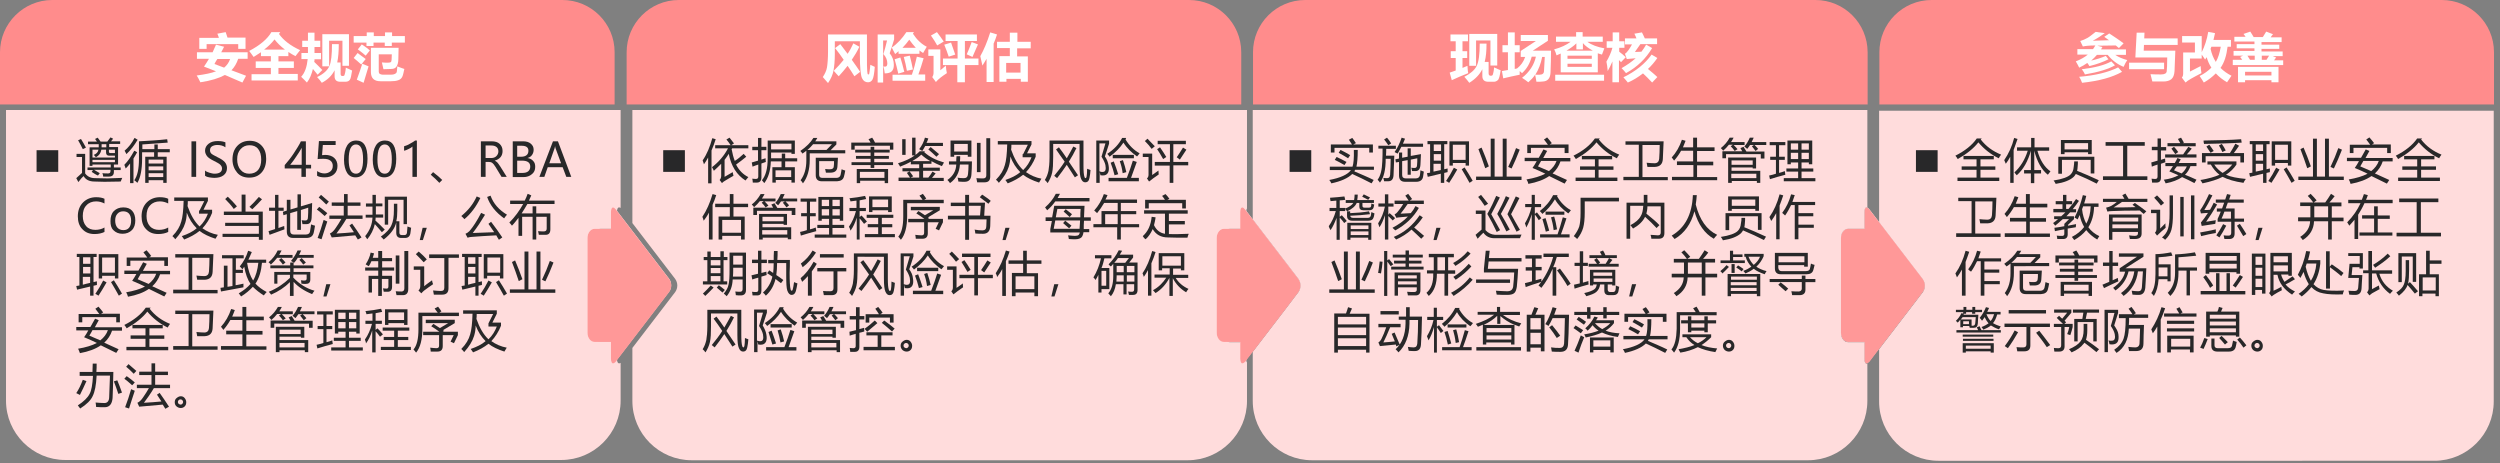 <?xml version="1.0" encoding="utf-8"?>
<!-- Generator: Adobe Illustrator 28.2.0, SVG Export Plug-In . SVG Version: 6.00 Build 0)  -->
<svg version="1.1" id="Layer_1" xmlns="http://www.w3.org/2000/svg" xmlns:xlink="http://www.w3.org/1999/xlink" x="0px" y="0px"
	 viewBox="0 0 957.1 177.4" style="enable-background:new 0 0 957.1 177.4;" xml:space="preserve">
<rect x="0" y="0" width="957.1" height="177.4" fill="#808080" stroke="none"/>
<style type="text/css">
	.st0{fill:#FFDCDC;}
	.st1{fill:#282829;}
	.st2{fill:#FF8C8C;}
	.st3{fill:#FFFFFF;}
	.st4{fill:#FF9898;}
</style>
<path class="st0" d="M229.9,87.6h6.3v-6.4c0-1.2,0.3-1.8,0.8-1.8c0.2,0,0.4,0.1,0.6,0.2V42.1H2.3v102v9.3
	c0,12.5,10.2,22.7,22.7,22.7h189.9c12.5,0,22.7-10.2,22.7-22.7v-9.3v-5.2c-0.2,0.2-0.4,0.2-0.6,0.2c-0.5,0-0.8-0.6-0.8-1.8v-6.4
	h-6.3c-1.5,0-2.7-1.6-2.7-3.5V91.1C227.2,89.2,228.4,87.6,229.9,87.6z"/>
<g>
	<path class="st1" d="M14,57.5h8.3v8.3H14V57.5z"/>
</g>
<g>
	<path class="st1" d="M36.4,68.2l4.8,0.1l5.6-0.2c-0.2,0.5-0.4,0.9-0.6,1.4L40,69.6l-3.8-0.1c-2,0-3.4-0.7-4.2-2.1
		c-0.4,0.3-1.1,1.1-2,2.3l-0.8-1.5c0.9-0.8,1.6-1.5,2.2-2v-6.1h-2.1v-1.2h3.3v7.5C33.5,67.6,34.7,68.2,36.4,68.2z M31,53.2
		c0.7,1.1,1.3,2.2,1.9,3.3c-0.4,0.2-0.8,0.4-1.2,0.6c-0.6-1.2-1.2-2.4-1.8-3.4L31,53.2z M35.1,65.8l0.5-0.7h-2.1v-1h8.9V63h-7v0.5
		h-1.1v-7.1h3.5v-1.2h-4.1v-1h3.4c-0.2-0.3-0.5-0.7-0.7-1l1-0.5c0.4,0.5,0.7,1,1.1,1.5h2.6c0.4-0.5,0.8-1.1,1.2-1.6l1,0.5
		c-0.3,0.4-0.5,0.7-0.8,1h3.5v1h-4.2v1.2h3.4V63h-1.6v1.1h2.6v1h-2.6v0.7c0,1.2-0.6,1.8-1.9,1.8c-0.8,0-1.6,0-2.2,0
		c0-0.4-0.1-0.8-0.3-1.3c0.8,0.1,1.5,0.1,2.2,0.1c0.6,0,0.9-0.3,0.9-0.9v-0.5H36c0.6,0.4,1.4,0.8,2.2,1.3l-0.7,0.9
		C36.7,66.9,35.9,66.3,35.1,65.8z M35.4,60.3H44v-0.7h-2.2c-0.8,0-1.2-0.4-1.2-1.3v-1h-1.8c-0.2,1.3-0.9,2.3-2.1,2.9
		c-0.2-0.3-0.5-0.6-0.8-0.9c1-0.4,1.6-1,1.8-2h-2.3V60.3z M44,62.1v-0.9h-8.6v0.9H44z M38.9,56.4h1.8v-1.2h-1.8V56.4z M44,57.3h-2.3
		v0.8c0,0.3,0.2,0.5,0.5,0.5H44V57.3z"/>
	<path class="st1" d="M47.6,63.1c1.4-1.4,2.6-3.2,3.8-5.4l1.1,0.6c-0.5,0.8-0.9,1.6-1.4,2.4v9.4h-1.3v-7.5c-0.6,0.7-1.1,1.4-1.7,1.9
		C48,64.1,47.8,63.6,47.6,63.1z M47.7,57.7c1.5-1.3,2.8-2.9,3.8-4.9l1.2,0.7c-1.3,2.2-2.7,4-4.3,5.5C48.2,58.5,47.9,58.1,47.7,57.7z
		 M59.1,55.3h1.3v1.8h4.6v1.2h-4.6V60h3.4v10h-1.3V69h-5.6V70h-1.3V60h3.4v-1.7h-4.6v2.4c0,4.2-0.6,7.3-1.8,9.3
		c-0.4-0.4-0.8-0.7-1.2-1c1.2-1.6,1.8-4.3,1.8-8.2v-6.7c3.7-0.2,7.3-0.4,10.8-0.8l0.2,1.3c-2.5,0.2-5.8,0.4-9.7,0.7v1.8h4.6V55.3z
		 M62.5,61.1h-5.6v1.5h5.6V61.1z M56.9,65.2h5.6v-1.5h-5.6V65.2z M56.9,67.8h5.6v-1.5h-5.6V67.8z"/>
	<path class="st1" d="M75.1,54.1v13.6h-1.8V54.1H75.1z"/>
	<path class="st1" d="M78.4,65.2c0.4,0.4,1,0.7,1.7,0.9s1.4,0.4,2,0.4c1.9,0,2.9-0.7,2.9-2c0-0.4-0.1-0.7-0.3-1s-0.5-0.6-0.8-0.8
		s-1-0.6-2-1.1c-1.4-0.7-2.3-1.3-2.7-1.9s-0.7-1.2-0.7-2c0-1.1,0.5-2,1.4-2.7s2.1-1,3.4-1c1.4,0,2.3,0.2,3,0.5v1.9
		c-0.8-0.6-1.9-0.9-3.1-0.9c-0.8,0-1.5,0.2-2,0.5s-0.8,0.8-0.8,1.5c0,0.6,0.2,1,0.5,1.3s1.2,0.8,2.4,1.4c1.3,0.6,2.3,1.3,2.8,1.9
		s0.8,1.4,0.8,2.2c0,1.2-0.4,2.1-1.3,2.8s-2.1,1-3.6,1c-0.5,0-1.2-0.1-1.9-0.2c-0.7-0.1-1.2-0.3-1.6-0.6V65.2z"/>
	<path class="st1" d="M89,61.1c0-2.2,0.6-3.9,1.8-5.2s2.8-2,4.8-2c1.9,0,3.4,0.6,4.6,1.9s1.7,2.9,1.7,5c0,2.2-0.6,4-1.8,5.3
		S97.4,68,95.4,68c-1.9,0-3.5-0.6-4.6-1.9S89,63.1,89,61.1z M90.8,61c0,1.6,0.4,3,1.3,4c0.8,1,1.9,1.5,3.3,1.5
		c1.5,0,2.6-0.5,3.4-1.4c0.8-1,1.2-2.3,1.2-4c0-1.8-0.4-3.1-1.2-4.1s-1.9-1.4-3.3-1.4c-1.4,0-2.5,0.5-3.4,1.5S90.8,59.3,90.8,61z"/>
	<path class="st1" d="M117.1,54.1v9h2v1.4h-2v3.2h-1.7v-3.2h-6.4v-1.3c1.1-1.3,2.3-2.7,3.4-4.4s2.1-3.2,2.8-4.7H117.1z M111.1,63.1
		h4.4v-6.5c-0.6,1.1-1.3,2.2-2,3.2C112.8,60.9,112,62,111.1,63.1z"/>
	<path class="st1" d="M129.2,63.5c0,1.3-0.4,2.4-1.3,3.2c-0.9,0.8-2.1,1.2-3.6,1.2c-1.3,0-2.2-0.2-2.9-0.6v-1.8
		c0.9,0.6,1.9,0.9,2.8,0.9c0.9,0,1.7-0.3,2.3-0.8c0.6-0.5,0.9-1.2,0.9-2.1c0-0.9-0.3-1.5-0.9-2c-0.6-0.5-1.5-0.7-2.6-0.7
		c-0.9,0-1.6,0-2.3,0.1l0.5-6.9h6.4v1.5h-4.9l-0.3,3.9l1.2-0.1c1.4,0,2.6,0.4,3.4,1.1C128.8,61.2,129.2,62.3,129.2,63.5z"/>
	<path class="st1" d="M131.7,61.2c0-2.4,0.4-4.2,1.2-5.5s2-1.9,3.5-1.9c2.9,0,4.3,2.3,4.3,7c0,2.3-0.4,4.1-1.2,5.3
		c-0.8,1.2-1.9,1.8-3.4,1.8c-1.4,0-2.5-0.6-3.2-1.7S131.7,63.4,131.7,61.2z M133.5,61.1c0,3.6,0.9,5.4,2.8,5.4
		c1.8,0,2.7-1.8,2.7-5.5c0-3.8-0.9-5.7-2.7-5.7C134.4,55.3,133.5,57.3,133.5,61.1z"/>
	<path class="st1" d="M142.7,61.2c0-2.4,0.4-4.2,1.2-5.5s2-1.9,3.5-1.9c2.9,0,4.3,2.3,4.3,7c0,2.3-0.4,4.1-1.2,5.3
		c-0.8,1.2-1.9,1.8-3.4,1.8c-1.4,0-2.5-0.6-3.2-1.7S142.7,63.4,142.7,61.2z M144.5,61.1c0,3.6,0.9,5.4,2.8,5.4
		c1.8,0,2.7-1.8,2.7-5.5c0-3.8-0.9-5.7-2.7-5.7C145.4,55.3,144.5,57.3,144.5,61.1z"/>
	<path class="st1" d="M157.9,67.7V56.1c-0.3,0.3-0.7,0.6-1.4,0.9c-0.6,0.3-1.2,0.6-1.8,0.7V56c0.7-0.2,1.5-0.5,2.3-1
		s1.5-0.8,1.9-1.2h0.7v13.9H157.9z"/>
	<path class="st1" d="M169.3,68.9l-1.1,1.1c-1-1.1-2.1-2.1-3.3-3.1l0.9-1C167.4,67.1,168.5,68.1,169.3,68.9z"/>
	<path class="st1" d="M194,67.7H192l-2.3-3.8c-0.5-0.8-0.9-1.3-1.2-1.5c-0.4-0.3-0.8-0.4-1.3-0.4h-1.3v5.7h-1.8V54.1h4.1
		c1.3,0,2.4,0.3,3.1,1s1.1,1.5,1.1,2.7c0,1.9-1,3.1-3,3.7v0c0.4,0.2,0.7,0.4,1,0.7c0.3,0.3,0.6,0.8,1.1,1.5L194,67.7z M185.9,55.7
		v4.8h2.1c0.8,0,1.5-0.2,2-0.7c0.5-0.5,0.8-1.1,0.8-1.8c0-0.7-0.2-1.3-0.7-1.7s-1.1-0.6-2-0.6H185.9z"/>
	<path class="st1" d="M196.3,67.7V54.1h4c1.2,0,2.2,0.3,2.9,0.9c0.7,0.6,1.1,1.3,1.1,2.3c0,0.8-0.2,1.4-0.6,2s-1,1-1.8,1.2v0
		c0.9,0.1,1.7,0.5,2.2,1.1c0.6,0.6,0.8,1.3,0.8,2.3c0,1.2-0.4,2.1-1.3,2.8c-0.8,0.7-1.9,1.1-3.2,1.1H196.3z M198,55.7v4.3h1.6
		c0.8,0,1.5-0.2,2-0.6c0.5-0.4,0.7-1,0.7-1.7c0-1.3-0.9-1.9-2.6-1.9H198z M198,61.5v4.7h2.1c0.9,0,1.6-0.2,2.1-0.6
		c0.5-0.4,0.8-1,0.8-1.8c0-1.6-1.1-2.3-3.2-2.3H198z"/>
	<path class="st1" d="M218.7,67.7h-1.9l-1.4-3.7h-5.7l-1.3,3.7h-1.9l5.2-13.6h1.9L218.7,67.7z M214.8,62.5l-2.1-5.7
		c-0.1-0.2-0.1-0.5-0.2-0.9h0c-0.1,0.4-0.1,0.7-0.2,0.9l-2,5.7H214.8z"/>
	<path class="st1" d="M40,88.8c-1,0.5-2.3,0.8-3.8,0.8c-2,0-3.5-0.6-4.7-1.9c-1.2-1.2-1.7-2.9-1.7-4.9c0-2.2,0.7-4,2-5.3s3-2,5-2
		c1.3,0,2.4,0.2,3.2,0.6v1.8c-1-0.5-2-0.8-3.2-0.8c-1.5,0-2.8,0.5-3.7,1.5c-1,1-1.4,2.4-1.4,4.1c0,1.6,0.4,2.9,1.3,3.9
		c0.9,1,2.1,1.4,3.5,1.4c1.3,0,2.5-0.3,3.5-0.9V88.8z"/>
	<path class="st1" d="M42.3,84.6c0-1.6,0.4-2.9,1.3-3.8c0.9-0.9,2.1-1.4,3.6-1.4c1.5,0,2.6,0.4,3.4,1.3c0.8,0.9,1.2,2.1,1.2,3.7
		c0,1.5-0.4,2.8-1.3,3.7s-2.1,1.4-3.6,1.4c-1.5,0-2.6-0.5-3.5-1.4S42.3,86.1,42.3,84.6z M44.1,84.5c0,1.1,0.3,2,0.8,2.6s1.3,1,2.3,1
		c1,0,1.7-0.3,2.2-0.9c0.5-0.6,0.8-1.5,0.8-2.7c0-1.2-0.3-2.1-0.8-2.7s-1.3-0.9-2.2-0.9c-1,0-1.7,0.3-2.3,1S44.1,83.4,44.1,84.5z"/>
	<path class="st1" d="M64.4,88.8c-1,0.5-2.3,0.8-3.8,0.8c-2,0-3.5-0.6-4.7-1.9c-1.2-1.2-1.7-2.9-1.7-4.9c0-2.2,0.7-4,2-5.3s3-2,5-2
		c1.3,0,2.4,0.2,3.2,0.6v1.8c-1-0.5-2-0.8-3.2-0.8c-1.5,0-2.8,0.5-3.7,1.5c-1,1-1.4,2.4-1.4,4.1c0,1.6,0.4,2.9,1.3,3.9
		c0.9,1,2.1,1.4,3.5,1.4c1.3,0,2.5-0.3,3.5-0.9V88.8z"/>
	<path class="st1" d="M70.9,85.4c-0.6,2-1.9,4.1-3.8,6.2c-0.3-0.4-0.6-0.8-1.1-1.2c1.8-1.8,2.9-3.7,3.4-5.6c0.5-1.6,0.8-4.2,0.9-7.9
		h-3.6v-1.3h12.9v1.3l-1.7,3.4h3.3v1.2c-0.9,2.3-2.2,4.3-3.7,5.9c1.7,1.2,3.7,2.1,5.9,2.5c-0.4,0.6-0.7,1.1-0.9,1.5
		c-2.5-0.8-4.6-1.8-6.1-3c-1.6,1.3-3.6,2.4-5.9,3.3c-0.2-0.3-0.5-0.8-0.9-1.3c2.3-0.8,4.2-1.7,5.7-3c-1.6-1.6-2.9-3.6-3.8-6
		C71.5,83.1,71.2,84.4,70.9,85.4z M76.4,80.6l1.8-3.6h-6.3c0,0.7,0,1.3-0.1,1.9c1.2,3.4,2.7,6,4.6,7.8c1.5-1.4,2.5-3.1,3.2-4.9h-3.4
		V80.6z"/>
	<path class="st1" d="M85.2,89.5h13.9v-3H86.2v-1.2h12.8v-3H85.7V81h6.8v-6.5h1.5V81h6.6v10.8h-1.5v-1.1H85.2V89.5z M86.2,76.2
		l1-0.9c1.3,1.2,2.4,2.4,3.5,3.7l-1.2,1C88.6,78.7,87.5,77.5,86.2,76.2z M100.3,76.3c-1.3,1.4-2.5,2.7-3.7,3.8l-1.1-0.9
		c1.2-1.1,2.4-2.4,3.6-3.8L100.3,76.3z"/>
	<path class="st1" d="M102.8,88.5c0.8-0.3,1.7-0.5,2.5-0.8v-7H103v-1.2h2.3v-4.9h1.3v4.9h2v1.2h-2v6.6c0.7-0.3,1.5-0.5,2.2-0.8
		c0,0.5,0.1,0.9,0.1,1.3c-1.9,0.7-3.8,1.4-5.7,2.1L102.8,88.5z M113.8,74.4h1.4V79l4.3-1.3c-0.1,2.3-0.1,4.2-0.2,5.7
		c-0.1,1.6-0.7,2.4-1.9,2.4c-0.5,0-1.1,0-1.6,0c-0.1-0.4-0.2-0.9-0.3-1.5c0.6,0.1,1,0.1,1.5,0.1c0.6,0,0.9-0.4,0.9-1.3
		c0.1-1.1,0.1-2.3,0.1-3.6l-2.8,0.9v7.6h-1.4v-7.2l-2.7,0.8v6.8c0,0.9,0.5,1.4,1.5,1.4h4.3c1.1,0,1.7-0.4,1.8-1.3
		c0.1-0.8,0.3-1.6,0.4-2.6c0.5,0.2,1,0.4,1.5,0.5c-0.2,1.1-0.3,2-0.5,2.7c-0.3,1.3-1.2,2-2.8,2h-5c-1.7,0-2.5-0.8-2.5-2.5V82
		l-1.3,0.4l-0.2-1.3l1.5-0.5v-4.1h1.4v3.7l2.7-0.8V74.4z"/>
	<path class="st1" d="M122.2,79.2c0.9,0.6,1.9,1.4,3.1,2.4c-0.4,0.5-0.8,0.9-1,1.1c-1.3-1.2-2.3-2-3-2.5L122.2,79.2z M123.9,84.2
		c0.4,0.2,0.9,0.4,1.4,0.6c-0.8,2.5-1.6,4.8-2.2,6.8l-1.5-0.5C122.4,89,123.2,86.7,123.9,84.2z M122.9,74.6c0.9,0.8,1.9,1.6,3,2.6
		c-0.4,0.4-0.7,0.8-1,1.1c-1.1-1.1-2-2-2.9-2.7L122.9,74.6z M134.8,85.6c1.1,1.5,2.3,3.3,3.6,5.3c-0.5,0.3-0.9,0.5-1.4,0.8
		c-0.3-0.5-0.7-1.1-1-1.6c-3.8,0.3-6.9,0.6-9,0.8l-0.7-1.5c0.7-0.3,1.5-1,2.2-2.1c0.8-1.1,1.5-2.3,2.2-3.5h-4.6v-1.3h5.5v-3.7H127
		v-1.3h4.7v-3.2h1.4v3.2h4.9v1.3h-4.9v3.7h5.7v1.3h-6.2c-1.3,2.2-2.6,4-3.8,5.6c2.2-0.1,4.5-0.3,6.7-0.5c-0.6-0.9-1.2-1.8-1.7-2.6
		L134.8,85.6z"/>
	<path class="st1" d="M139.9,82.2h2.7c0-0.6,0-1.6,0-3.1h-2.5v-1.2h2.5v-3.3h1.3v3.3h2.5V79h-2.5c0,0.9,0,1.9,0,3.1h2.8v1.2h-2.9
		c0,0.4,0,0.8-0.1,1.1c1.1,1,2.3,2.2,3.6,3.5l-1.1,1c-0.9-1.1-1.8-2.1-2.7-3.1c-0.5,2.2-1.5,4.1-2.9,5.8c-0.2-0.3-0.5-0.7-0.8-1.2
		c1.8-2.2,2.7-4.6,2.8-7.1h-2.6V82.2z M150.8,78h1.3v2.6c0,1.6-0.1,3-0.4,4.1h1.2V89c0,0.7,0.3,1,1,1h0.9c0.6,0,0.9-0.3,1-0.9
		c0.1-0.7,0.1-1.5,0.2-2.4c0.6,0.2,1,0.4,1.4,0.5c-0.1,0.8-0.2,1.6-0.3,2.2c-0.2,1.1-0.9,1.7-2,1.7h-1.5c-1.3,0-1.9-0.7-1.9-2v-4
		c-0.5,2.3-2.1,4.5-4.8,6.6c-0.5-0.5-0.8-0.9-1.1-1.1c2.1-1.5,3.5-3,4.1-4.5c0.6-1.3,0.9-3.1,0.9-5.7V78z M147.3,75.3h8.5v10.5h-1.3
		v-9.3h-5.9v9.5h-1.3V75.3z"/>
	<path class="st1" d="M163.4,87.2l-1.5,4.7h-1.2l1.1-4.7H163.4z"/>
	<path class="st1" d="M176.6,82.7c2.6-2.1,4.6-4.6,5.9-7.5l1.4,0.6c-1.6,3.3-3.6,6-6.1,8.1C177.4,83.4,177,83.1,176.6,82.7z
		 M188,84.9c1.7,2.2,3.1,4.2,4.3,6l-1.3,0.9c-0.3-0.5-0.7-1.1-1-1.7c-3.9,0.2-7,0.4-9.4,0.6c-0.4,0-1,0.1-1.6,0.3l-0.8-1.5
		c0.5-0.2,1-0.5,1.5-1c1.4-1.6,2.9-3.9,4.5-7l1.5,0.7c-1.5,2.5-3,4.8-4.7,7c2.4-0.1,5.2-0.2,8.2-0.3c-0.7-1-1.4-2.1-2.2-3.2
		L188,84.9z M186.5,75.4l1.3-0.5c1.1,3.1,3.3,5.5,6.3,7.3c-0.3,0.3-0.7,0.8-1.1,1.4C189.8,81.3,187.6,78.6,186.5,75.4z"/>
	<path class="st1" d="M203.9,79h1.4v2.7h5.4v6.1c0,1.4-0.6,2.1-1.8,2.1c-0.3,0-1.2,0-2.6,0c-0.1-0.4-0.2-0.9-0.3-1.4
		c1.2,0.1,1.9,0.1,2.1,0.1c0.8,0,1.2-0.3,1.2-1.1V83h-4v8.7h-1.4V83h-4v7.3h-1.4v-6.9c-0.8,1-1.6,2.1-2.5,3c-0.3-0.4-0.6-0.8-1-1.2
		c2.2-2.2,3.9-4.6,5.3-7.1h-5v-1.3h5.6c0.4-0.8,0.8-1.7,1.1-2.6l1.4,0.6c-0.3,0.7-0.6,1.4-0.9,2h9.8v1.3h-10.4
		c-0.7,1.2-1.4,2.4-2.2,3.6h4.2V79z"/>
	<path class="st1" d="M29.5,97.2H37v1.2h-1.2v9.6c0.4-0.1,0.9-0.2,1.3-0.3c0,0.5,0,1,0,1.4c-0.4,0.1-0.9,0.2-1.3,0.3v3.8h-1.3v-3.5
		c-1.6,0.4-3.3,0.8-5,1.2l-0.3-1.4l1.2-0.2V98.4h-1V97.2z M31.8,101h2.8v-2.5h-2.8V101z M31.8,104.7h2.8v-2.5h-2.8V104.7z
		 M34.5,108.3V106h-2.8v3C32.7,108.7,33.6,108.5,34.5,108.3z M39.5,107.4l1.3,0.7c-1.1,1.9-2.1,3.6-3.1,5.1
		c-0.4-0.3-0.8-0.5-1.2-0.7C37.6,110.9,38.6,109.2,39.5,107.4z M37.8,97.3h7.5v9.3H44v-1h-4.9v1h-1.3V97.3z M44,98.6h-4.9v5.8H44
		V98.6z M43.6,107.3c1,1.5,2,3.2,3.1,5.1l-1.2,0.8c-0.9-1.7-2-3.5-3-5.2L43.6,107.3z"/>
	<path class="st1" d="M48.3,111.9c2.9-0.5,5.3-1.2,7.2-2.2c-1.5-0.7-3.1-1.5-4.9-2.2c0.6-0.8,1.1-1.7,1.6-2.6h-4.6v-1.3h5.4
		c0.6-1,1.2-2.1,1.8-3.2l1.4,0.6c-0.5,0.9-1,1.8-1.5,2.7h10.4v1.3h-3.8c-0.6,1.8-1.6,3.3-3,4.6c1.8,0.8,3.7,1.7,5.5,2.5l-0.9,1.4
		c-1.8-0.9-3.8-1.9-5.9-2.9c-2,1.4-4.7,2.4-8,3C48.8,112.9,48.6,112.4,48.3,111.9z M48.5,98.6h7.9c-0.4-0.6-1-1.3-1.5-2l1.2-0.8
		c0.7,0.8,1.3,1.5,1.8,2.2l-0.8,0.5h7.2v3.3h-1.4v-2H49.9v2h-1.4V98.6z M52.7,106.9c1.4,0.6,2.8,1.2,4.2,1.8
		c1.4-1.1,2.4-2.4,2.9-3.9h-5.9C53.5,105.5,53.1,106.2,52.7,106.9z"/>
	<path class="st1" d="M66.3,110.9h5.9V98.6h-5.1v-1.3h14.6c-0.1,2.8-0.2,5.1-0.3,6.8c-0.1,1.9-1.1,2.9-3,3c-0.8,0-1.8,0-2.9,0
		c-0.1-0.5-0.2-1-0.3-1.6c1.1,0.1,2.1,0.2,3,0.2c1.1,0,1.7-0.6,1.8-1.7c0.1-1.5,0.2-3.3,0.2-5.3h-6.6v12.3h9.7v1.3h-17V110.9z"/>
	<path class="st1" d="M85.8,101.7h1.3v8.1c0.6-0.1,1.2-0.2,1.9-0.3V98.9h-4v-1.2h8.3v1.2h-3v4.4H93v1.2h-2.8v4.7c1-0.2,2-0.4,3-0.6
		c0,0.5,0,1,0,1.4c-3.2,0.6-6.1,1.1-8.6,1.6l-0.2-1.4c0.4-0.1,0.9-0.1,1.3-0.2V101.7z M95,96l1.4,0.5c-0.4,1-0.9,2-1.3,2.9h6.8v1.2
		h-1.6c-0.3,3.3-1.1,5.9-2.5,8c1.1,1.2,2.6,2.3,4.3,3.2c-0.4,0.4-0.8,0.9-1.1,1.3c-1.6-1-3-2.1-4.2-3.3c-1.2,1.3-2.7,2.6-4.5,3.7
		c-0.2-0.4-0.6-0.7-0.9-1.2c1.9-1.1,3.4-2.3,4.5-3.6c-1.1-1.6-1.9-3.8-2.4-6.6c-0.2,0.4-0.5,0.7-0.7,1c-0.2-0.3-0.6-0.7-1-1.1
		C93.2,100.3,94.3,98.3,95,96z M98.9,100.6h-4.3c0.4,2.8,1.2,5.1,2.3,6.8C98,105.6,98.6,103.3,98.9,100.6z"/>
	<path class="st1" d="M106.3,95.9h1.5c-0.3,0.6-0.6,1.1-0.9,1.7h5.1v1.1h-5.9c-0.7,0.9-1.5,1.8-2.4,2.6c-0.2-0.3-0.5-0.6-0.9-0.9
		C104.4,99.1,105.5,97.6,106.3,95.9z M120.4,111.3c-0.4,0.5-0.7,0.9-0.9,1.3c-3.2-1.3-5.5-2.9-7.1-4.7v5.4H111V108
		c-2,2-4.4,3.6-7.2,4.8c-0.3-0.4-0.6-0.8-0.9-1.1c3-1.2,5.7-3,8.1-5.3v-1.2h-4.8v3.4H105v-4.5h6.1v-1.4h-7.6v-1.1h7.6v-1.1h1.3v1.1
		h7.6v1.1h-7.6v1.4h6.4v2.9c0,1.2-0.6,1.7-1.8,1.7c-0.5,0-1,0-1.6-0.1c0-0.5-0.1-0.9-0.2-1.3c0.6,0.1,1.1,0.1,1.4,0.1
		c0.6,0,0.8-0.3,0.8-0.8v-1.5h-5.1v1.2C114.6,108.7,117.2,110.4,120.4,111.3z M108.3,101.3c-0.4-0.6-0.9-1.2-1.5-1.8l0.9-0.7
		c0.6,0.5,1.1,1.1,1.6,1.7L108.3,101.3z M113.9,95.9h1.4c-0.3,0.6-0.5,1.1-0.8,1.7h5.6v1.1H114c-0.4,0.7-0.9,1.4-1.4,1.9
		c-0.3-0.2-0.7-0.4-1.2-0.7C112.4,98.7,113.3,97.4,113.9,95.9z M116.1,101.3c-0.3-0.4-0.7-1-1.5-1.8l0.9-0.7
		c0.6,0.6,1.1,1.2,1.6,1.7L116.1,101.3z"/>
	<path class="st1" d="M126.5,108.8l-1.5,4.7h-1.2l1.1-4.7H126.5z"/>
	<path class="st1" d="M144.9,96.1h1.4v2.7h3.8v1.2h-3.8v2.4h4.6v1.2h-4.6v2h3.8v4.2c0,1.3-0.6,1.9-1.7,1.9c-0.4,0-0.8,0-1.5,0
		c-0.1-0.4-0.1-0.8-0.3-1.3c0.6,0,1,0.1,1.4,0.1c0.5,0,0.7-0.3,0.7-0.9v-2.8h-2.5v6.5h-1.4v-6.5h-2.4v5.2h-1.3v-6.4h3.7v-2h-5v-1.2
		h5v-2.4h-2.6c-0.3,0.7-0.6,1.3-1,1.9c-0.4-0.2-0.8-0.4-1.2-0.7c0.9-1.4,1.6-2.9,1.9-4.5l1.3,0.3c-0.2,0.6-0.3,1.2-0.5,1.7h2.1V96.1
		z M152.9,108.6h-1.4V97.8h1.4V108.6z M154.9,96.1h1.4v14.5c0,1.6-0.7,2.4-2.1,2.4c-0.5,0-1.2,0-2.4,0c-0.1-0.5-0.2-1-0.3-1.5
		c1,0.1,1.7,0.1,2.2,0.1c0.7,0,1.1-0.4,1.1-1.2V96.1z"/>
	<path class="st1" d="M165.4,107.3c0.1,0.6,0.2,1.1,0.4,1.5c-1.2,0.8-2.3,1.6-3.5,2.5c-0.3,0.3-0.7,0.6-1,1l-1.1-1.1
		c0.5-0.4,0.7-1,0.7-1.8v-6.1h-2.5V102h4v7.6C163,109,164.1,108.3,165.4,107.3z M160.3,96.3c1.2,1,2.2,2,3.1,3l-1.2,1.1
		c-0.9-1-1.9-2-3-3.1L160.3,96.3z M164.5,97.4h11.2v1.3h-4v11.7c0,1.6-0.8,2.4-2.4,2.4c-0.9,0-1.9,0-3.2,0c-0.1-0.4-0.2-1-0.3-1.6
		c1.2,0.1,2.2,0.2,3,0.2c0.9,0,1.3-0.4,1.3-1.3V98.8h-5.8V97.4z"/>
	<path class="st1" d="M176.9,97.2h7.5v1.2h-1.2v9.6c0.4-0.1,0.9-0.2,1.3-0.3c0,0.5,0,1,0,1.4c-0.4,0.1-0.9,0.2-1.3,0.3v3.8H182v-3.5
		c-1.6,0.4-3.3,0.8-5,1.2l-0.3-1.4l1.2-0.2V98.4h-1V97.2z M179.2,101h2.8v-2.5h-2.8V101z M179.2,104.7h2.8v-2.5h-2.8V104.7z
		 M182,108.3V106h-2.8v3C180.1,108.7,181.1,108.5,182,108.3z M187,107.4l1.3,0.7c-1.1,1.9-2.1,3.6-3.1,5.1c-0.4-0.3-0.8-0.5-1.2-0.7
		C185.1,110.9,186.1,109.2,187,107.4z M185.2,97.3h7.5v9.3h-1.3v-1h-4.9v1h-1.3V97.3z M191.5,98.6h-4.9v5.8h4.9V98.6z M191,107.3
		c1,1.5,2,3.2,3.1,5.1l-1.2,0.8c-0.9-1.7-2-3.5-3-5.2L191,107.3z"/>
	<path class="st1" d="M195.2,110.8h5.6V96.3h1.5v14.5h3.1V96.3h1.5v14.5h5.7v1.3h-17.4V110.8z M197.2,99.7c1,2.3,1.9,4.7,2.8,7.2
		l-1.4,0.7c-0.8-2.5-1.7-4.9-2.6-7.3L197.2,99.7z M207.5,107.1c1.2-2.5,2.2-4.9,3-7.2l1.4,0.6c-1.1,2.8-2.1,5.2-3.1,7.2L207.5,107.1
		z"/>
	<path class="st1" d="M29.9,133.5c2.9-0.5,5.3-1.2,7.2-2.2c-1.5-0.7-3.1-1.5-4.9-2.2c0.6-0.8,1.1-1.7,1.6-2.6h-4.6v-1.3h5.4
		c0.6-1,1.2-2.1,1.8-3.2l1.4,0.6c-0.5,0.9-1,1.8-1.5,2.7h10.4v1.3h-3.8c-0.6,1.8-1.6,3.3-3,4.6c1.8,0.8,3.7,1.7,5.5,2.5l-0.9,1.4
		c-1.8-0.9-3.8-1.9-5.9-2.9c-2,1.4-4.7,2.4-8,3C30.4,134.5,30.1,134,29.9,133.5z M30.1,120.2H38c-0.4-0.6-1-1.3-1.5-2l1.2-0.8
		c0.7,0.8,1.3,1.5,1.8,2.2l-0.8,0.5h7.2v3.3h-1.4v-2H31.5v2h-1.4V120.2z M34.2,128.5c1.4,0.6,2.8,1.2,4.2,1.8
		c1.4-1.1,2.4-2.4,2.9-3.9h-5.9C35.1,127.1,34.6,127.8,34.2,128.5z"/>
	<path class="st1" d="M57.7,117.8l-0.4,0.4c2,2.6,4.6,4.5,7.8,5.8c-0.4,0.5-0.7,1-0.9,1.4c-3.1-1.5-5.7-3.6-7.8-6.1
		c-1.8,2.3-4.4,4.4-7.9,6.4c-0.2-0.4-0.5-0.8-0.9-1.3c3.6-1.8,6.4-4,8.2-6.6H57.7z M48.4,132.8h7.3v-3.1H50v-1.3h5.7v-2.7h-5v-1.3
		h11.6v1.3h-5.1v2.7h5.7v1.3h-5.7v3.1h7.2v1.3h-16V132.8z"/>
	<path class="st1" d="M66.3,132.5h5.9v-12.3h-5.1v-1.3h14.6c-0.1,2.8-0.2,5.1-0.3,6.8c-0.1,1.9-1.1,2.9-3,3c-0.8,0-1.8,0-2.9,0
		c-0.1-0.5-0.2-1-0.3-1.6c1.1,0.1,2.1,0.2,3,0.2c1.1,0,1.7-0.6,1.8-1.7c0.1-1.5,0.2-3.3,0.2-5.3h-6.6v12.3h9.7v1.3h-17V132.5z"/>
	<path class="st1" d="M84.6,132.5h8.2V128h-6.2v-1.4h6.2v-4.1h-4.6c-0.8,1.4-1.7,2.7-2.7,3.8c-0.2-0.4-0.6-0.8-0.9-1.2
		c1.7-1.9,3-4.1,3.9-6.8l1.4,0.4c-0.3,0.9-0.7,1.7-1,2.5h3.9v-3.7h1.5v3.7h6.7v1.4h-6.7v4.1h6.2v1.4h-6.2v4.5h7.7v1.3H84.6V132.5z"
		/>
	<path class="st1" d="M108.3,122.6c-0.4-0.6-0.9-1.2-1.5-1.8l0.8-0.6h-1.5c-0.7,0.9-1.4,1.6-2.2,2.3c-0.2-0.3-0.5-0.6-0.9-1
		c1.4-1.1,2.5-2.4,3.4-4h1.5c-0.3,0.6-0.6,1.1-1,1.7h5.2v1.1h-4.2c0.5,0.5,1,1,1.5,1.6L108.3,122.6z M103.7,122.7h7.5
		c-0.2-0.4-0.5-0.8-0.7-1.2l1.2-0.5c0.4,0.6,0.7,1.1,1.1,1.8h6.9v2.7h-1.4v-1.6H105v1.6h-1.4V122.7z M105.7,125.1h10.8v4.2h-1.3
		v-0.4H107v1.3h11v4.6h-1.3v-0.7H107v0.7h-1.4V125.1z M115.2,126.2H107v1.7h8.1V126.2z M116.6,131.3H107v1.7h9.6V131.3z
		 M116.3,122.6c-0.4-0.6-0.9-1.1-1.4-1.8l0.8-0.5h-1.5c-0.3,0.5-0.7,1-1.1,1.5c-0.3-0.3-0.6-0.5-1.1-0.9c0.8-0.9,1.5-2,2.1-3.4h1.5
		c-0.3,0.6-0.5,1.1-0.8,1.7h5.6v1.1h-4.5c0.5,0.5,1,1,1.4,1.5L116.3,122.6z"/>
	<path class="st1" d="M121.2,132c0.9-0.2,1.8-0.4,2.6-0.7V126h-2.2v-1.2h2.2v-4.4h-2.4v-1.2h6v1.2h-2.4v4.4h2.2v1.2h-2.2v5
		c0.8-0.2,1.5-0.4,2.2-0.7c0.1,0.5,0.1,1,0.2,1.4c-2,0.5-4,1.1-5.9,1.7L121.2,132z M126.8,133h5.5v-2.5h-4.5v-1.2h4.5v-2.3h-2.8v0.7
		h-1.3v-9.1h9.5v9.1h-1.3v-0.7h-2.8v2.3h4.5v1.2h-4.5v2.5h5.3v1.2h-12.1V133z M129.5,122.1h2.8v-2.4h-2.8V122.1z M129.5,125.7h2.8
		v-2.4h-2.8V125.7z M136.4,119.7h-2.8v2.4h2.8V119.7z M133.6,125.7h2.8v-2.4h-2.8V125.7z"/>
	<path class="st1" d="M139.7,130c1.2-1.7,2.1-3.7,2.7-6h-2.5v-1.2h2.7v-2.8c-0.7,0.1-1.5,0.2-2.3,0.3c-0.1-0.4-0.2-0.8-0.4-1.2
		c2-0.2,4-0.5,6-0.9l0.4,1.2c-0.8,0.2-1.7,0.3-2.5,0.5v2.9h2.4v1.2h-2.4v2.3l0.7-0.6c0.5,0.5,1.2,1.2,2.1,2.3l-1.1,0.9
		c-0.7-0.9-1.2-1.6-1.7-2.1v8.1h-1.3v-8.4c-0.6,2-1.4,3.7-2.4,5C140.1,131,139.9,130.5,139.7,130z M145.9,132.8h5v-2.6h-4V129h4
		v-2.4h-4.4v-1.2h10.2v1.2h-4.4v2.4h4v1.2h-4v2.6h5v1.2h-11.5V132.8z M147.3,118.4h8.7v6h-1.3v-0.7h-6v0.7h-1.3V118.4z M154.7,119.6
		h-6v2.9h6V119.6z"/>
	<path class="st1" d="M166.4,118.1l1.3-0.7c0.5,0.6,0.9,1.2,1.3,1.8l-0.8,0.5h7.5v1.3h-14v4.8c0,4.2-0.8,7.3-2.4,9.2
		c-0.3-0.4-0.6-0.8-1-1.2c1.3-1.5,1.9-4.1,1.9-7.7v-6.4h7.4C167.1,119.1,166.7,118.6,166.4,118.1z M162,127h6.2
		c-1.1-0.8-2.1-1.5-3.1-2.1l0.8-0.9c0.9,0.5,1.7,1.1,2.5,1.6l3.2-1.9h-8.6v-1.3h11.1v1.3l-4.5,2.7c0.1,0.1,0.3,0.2,0.4,0.3l-0.5,0.3
		h5.8v1.3l-1.5,3.1c-0.4-0.2-0.8-0.4-1.3-0.6l1.2-2.5h-4.2v4.2c0,1.4-0.7,2.1-2,2.1c-0.7,0-1.6,0-2.6,0c0-0.4-0.1-0.9-0.2-1.5
		c0.9,0.1,1.7,0.2,2.4,0.2c0.7,0,1-0.3,1-1v-4H162V127z"/>
	<path class="st1" d="M181.5,128.6c-0.6,2-1.9,4.1-3.8,6.2c-0.3-0.4-0.6-0.8-1.1-1.2c1.8-1.8,2.9-3.7,3.4-5.6
		c0.5-1.6,0.8-4.2,0.9-7.9h-3.6v-1.3h12.9v1.3l-1.7,3.4h3.3v1.2c-0.9,2.3-2.2,4.3-3.7,5.9c1.7,1.2,3.7,2.1,5.9,2.5
		c-0.4,0.6-0.7,1.1-0.9,1.5c-2.5-0.8-4.6-1.8-6.1-3c-1.6,1.3-3.6,2.4-5.9,3.3c-0.2-0.3-0.5-0.8-0.9-1.3c2.3-0.8,4.2-1.7,5.7-3
		c-1.6-1.6-2.9-3.6-3.8-6C182.1,126.3,181.8,127.6,181.5,128.6z M187,123.8l1.8-3.6h-6.3c0,0.7,0,1.3-0.1,1.9c1.2,3.4,2.7,6,4.6,7.8
		c1.5-1.4,2.5-3.1,3.2-4.9H187V123.8z"/>
	<path class="st1" d="M31.7,145.4l1.4,0.5c-0.8,1.8-1.6,3.5-2.5,5.3c-0.4-0.2-0.8-0.4-1.4-0.7C30.2,149,31,147.3,31.7,145.4z
		 M30.2,142.4h5.2c0-1,0.1-2.1,0.1-3.2h1.5c0,1.1,0,2.1-0.1,3.2h6.5c-0.1,4.8-0.2,8.1-0.3,10c-0.2,2.3-1.2,3.5-3,3.5
		c-1,0-2.2,0-3.3-0.1c0-0.5-0.1-1-0.2-1.7c1.3,0.1,2.4,0.2,3.4,0.2c1.1,0,1.8-0.8,1.8-2.3c0.1-2.4,0.2-5.1,0.3-8.2h-5.1
		c-0.2,3.7-0.7,6.2-1.5,7.8c-0.7,1.6-2.3,3.2-4.8,4.8c-0.3-0.4-0.6-0.8-0.9-1.2c2.3-1.5,3.8-3,4.5-4.4c0.7-1.2,1.1-3.5,1.3-6.9h-5.1
		V142.4z M43.6,146l1.3-0.4c0.6,1.4,1.2,3,1.8,4.7l-1.4,0.5C44.8,149.2,44.2,147.6,43.6,146z"/>
	<path class="st1" d="M48.5,144c0.9,0.6,1.9,1.4,3.1,2.4c-0.4,0.5-0.8,0.9-1,1.1c-1.3-1.2-2.3-2-3-2.5L48.5,144z M50.2,149
		c0.4,0.2,0.9,0.4,1.4,0.6c-0.8,2.5-1.6,4.8-2.2,6.8l-1.5-0.5C48.7,153.8,49.5,151.5,50.2,149z M49.2,139.4c0.9,0.8,1.9,1.6,3,2.6
		c-0.4,0.4-0.7,0.8-1,1.1c-1.1-1.1-2-2-2.9-2.7L49.2,139.4z M61.1,150.4c1.1,1.5,2.3,3.3,3.6,5.3c-0.5,0.3-0.9,0.5-1.4,0.8
		c-0.3-0.5-0.7-1.1-1-1.6c-3.8,0.3-6.9,0.6-9,0.8l-0.7-1.5c0.7-0.3,1.5-1,2.2-2.1c0.8-1.1,1.5-2.3,2.2-3.5h-4.6v-1.3H58v-3.7h-4.7
		v-1.3H58v-3.2h1.4v3.2h4.9v1.3h-4.9v3.7h5.7v1.3h-6.2c-1.3,2.2-2.6,4-3.8,5.6c2.2-0.1,4.5-0.3,6.7-0.5c-0.6-0.9-1.2-1.8-1.7-2.6
		L61.1,150.4z"/>
	<path class="st1" d="M69.2,151.7c0.6,0,1.1,0.2,1.5,0.7s0.6,1,0.6,1.6c0,0.7-0.2,1.2-0.6,1.6s-0.9,0.6-1.5,0.6s-1.1-0.2-1.6-0.6
		s-0.7-1-0.7-1.6c0-0.7,0.2-1.2,0.7-1.6S68.6,151.7,69.2,151.7z M69.2,154.9c0.2,0,0.4-0.1,0.6-0.3s0.3-0.4,0.3-0.7
		c0-0.3-0.1-0.5-0.3-0.7c-0.2-0.2-0.4-0.3-0.7-0.3c-0.3,0-0.5,0.1-0.7,0.3c-0.2,0.2-0.3,0.4-0.3,0.7c0,0.3,0.1,0.5,0.3,0.7
		S69,154.9,69.2,154.9z"/>
</g>
<path class="st2" d="M20,0C9,0,0,9,0,20v20h235.3V20c0-11.1-9-20-20-20H20L20,0z"/>
<g>
	<path class="st3" d="M75.5,20h5.9c0.4-1,0.9-1.9,1.3-2.9l3.1,0.8L84.7,20h10.1v2.5h-3.6c-0.6,1.8-1.5,3.3-2.6,4.4l5.6,2.1l-1.4,2.6
		l-6.7-2.9c-2.2,1.2-5.3,2.2-9.4,2.8c-0.5-1.1-1-2-1.4-2.6c3.1-0.4,5.6-0.9,7.4-1.6c-1.7-0.7-3.3-1.3-4.6-1.8c0.7-1,1.3-2,1.9-3
		h-4.6V20z M83.2,12.9l3.2-0.6l0.7,2.1h6.9v4.3h-2.8v-1.8H79.1v1.8h-2.8v-4.2h7.5C83.6,13.8,83.4,13.3,83.2,12.9z M82.1,24.5
		l3.7,1.4c1-0.8,1.8-1.9,2.3-3.3h-4.9C82.8,23.2,82.4,23.9,82.1,24.5z"/>
	<path class="st3" d="M96.3,28.4h7.4V26h-5.8v-2.5h5.8v-2h-3.8V20c-0.9,0.6-1.8,1.2-2.8,1.8c-0.4-0.5-1-1.3-1.7-2.3
		c4.2-2.2,7-4.6,8.5-7.2h3.4l-0.5,0.7c1.7,2.4,4.4,4.5,8.1,6.2c-0.7,0.9-1.3,1.6-1.8,2.3c-1-0.5-1.9-1.1-2.7-1.6v1.6h-3.8v2h5.9V26
		h-5.9v2.3h7.4v2.5H96.3V28.4z M105.1,15.1c-1.1,1.4-2.4,2.7-4,3.9h8C107.5,17.8,106.2,16.5,105.1,15.1z"/>
	<path class="st3" d="M115.4,20.3h2.5V18h-2.2v-2.4h2.2v-3.1h2.5v3.1h2.2V18h-2.2v2.3h2.5v2.4h-2.5c0,0.4,0,0.7-0.1,1
		c0.9,0.9,2,1.9,3.1,3.1c-0.7,0.7-1.3,1.3-1.8,1.8c-0.5-0.6-1.1-1.3-1.8-2.2c-0.5,2-1.2,3.8-2.3,5.2c-0.8-0.9-1.6-1.6-2.2-2.2
		c1.4-1.5,2.2-3.8,2.5-6.8h-2.4V20.3z M132.4,25.9c1,0.5,1.8,0.8,2.4,1.1c-0.3,1.9-0.5,3.1-0.9,3.6s-0.9,0.7-1.8,0.7h-1.8
		c-1.5,0-2.2-0.7-2.2-2.1v-2.3c-1,2-2.6,3.6-4.9,4.8c-0.5-0.7-1-1.4-1.8-2.2c2.5-1.2,4-2.6,4.7-4.2s1-4.4,1-8.4h2.6
		c0,2.8-0.2,5.2-0.6,7h1.3v4.4c0,0.5,0.2,0.8,0.7,0.8h0.2c0.3,0,0.5-0.1,0.6-0.4S132.3,27.4,132.4,25.9z M123.4,25.4V13.1h10.2v12.1
		h-2.5v-9.6h-5.1v9.8H123.4z"/>
	<path class="st3" d="M136.9,20.3l3.1,2.3l-1.7,2.1c-1-0.9-2-1.8-2.9-2.5L136.9,20.3z M135.5,13.8h4.9v-1.4h2.7v1.4h4.3v-1.4h2.7
		v1.4h4.9v2.5H150v1.3h-2.7v-1.3H143v1.3h-2.7v-1.3h-4.9V13.8z M138.7,24.4l2.4,1c-0.4,1.2-1,3.3-1.9,6.3c-0.9-0.4-1.7-0.8-2.6-1.2
		C137.4,28.3,138.1,26.3,138.7,24.4z M138.5,17c1.5,1,2.6,1.8,3.1,2.3l-1.6,2c-0.8-0.7-1.8-1.5-3-2.4L138.5,17z M152.1,25.4
		c1.2,0.5,2.1,0.8,2.7,1c-0.3,1.4-0.5,2.4-0.8,3s-0.7,1-1.5,1.3s-1.7,0.4-2.8,0.4h-4.1c-2.4,0-3.6-1.2-3.6-3.5v-9.3h10.6l-0.1,4.4
		c0,1.2-0.3,2.2-0.7,2.8s-1.1,0.9-2,0.9l-3,0.1c-0.2-1-0.4-1.8-0.6-2.6c1,0.1,1.8,0.1,2.3,0.1c0.6,0,1-0.1,1.2-0.3s0.3-1.2,0.3-2.9
		h-5v6.6c0,0.8,0.5,1.1,1.5,1.2h3.1c0.7,0,1.2-0.1,1.6-0.3s0.6-0.4,0.7-0.8S152,26.5,152.1,25.4z"/>
</g>
<path class="st0" d="M470.8,87.6h6.3v-6.4c0-0.6,0.1-1.1,0.3-1.4V42.1H242.1v43.3l12.8,16.7l3.6,4.7c0.5,0.7,0.8,1.6,0.8,2.5
	c0,0.9-0.3,1.8-0.8,2.5l-3.6,4.7l-12.8,16.7v11v9.3c0,12.5,10.2,22.7,22.7,22.7h189.9c12.5,0,22.7-10.2,22.7-22.7v-9.3v-5.4
	c-0.2-0.3-0.3-0.8-0.3-1.4v-6.4h-6.3c-1.5,0-2.7-1.6-2.7-3.5V91.1C468.1,89.2,469.3,87.6,470.8,87.6z"/>
<g>
	<path class="st1" d="M253.9,57.5h8.3v8.3h-8.3V57.5z"/>
</g>
<g>
	<path class="st1" d="M269,61.4c1.6-2.3,2.8-5.2,3.7-8.5l1.3,0.4c-0.5,1.5-1,3-1.6,4.3v12.6h-1.3v-9.9c-0.5,0.9-1,1.8-1.6,2.6
		C269.3,62.3,269.2,61.8,269,61.4z M284.7,58.9l1,1.1c-1.2,1-2.5,2-3.9,3c1.1,2.2,2.7,3.8,4.7,4.8c-0.4,0.5-0.8,0.9-1.1,1.3
		c-3.3-2.1-5.5-5.5-6.4-10.2c-0.5,0.8-1,1.5-1.6,2.3v6.5c1-0.6,2-1.2,3.1-1.8c0.1,0.6,0.2,1,0.3,1.4c-1.2,0.7-2.3,1.3-3.4,2
		c-0.4,0.2-0.7,0.5-1,0.8l-0.9-1.2c0.4-0.4,0.6-0.9,0.6-1.6v-4.6c-0.9,0.9-1.8,1.8-2.8,2.7c-0.2-0.4-0.4-0.9-0.7-1.4
		c2.7-2.1,4.7-4.5,6.1-7.2h-4.9v-1.2h12.7v1.2h-6.2c-0.1,0.1-0.1,0.2-0.2,0.3c0.3,1.7,0.7,3.2,1.2,4.5
		C282.5,60.9,283.6,59.9,284.7,58.9z M278.1,53.4l1.2-0.7c0.6,0.8,1.2,1.5,1.7,2.2l-1.2,0.8C279.2,54.8,278.7,54.1,278.1,53.4z"/>
	<path class="st1" d="M287.8,62.2c0.8-0.2,1.6-0.5,2.4-0.7v-4H288v-1.3h2.2v-3.4h1.3v3.4h1.9v1.3h-1.9v3.6c0.6-0.2,1.1-0.4,1.6-0.5
		c0,0.5,0,1,0.1,1.4c-0.6,0.2-1.2,0.4-1.7,0.6v5.3c0,1.3-0.6,2-1.7,2c-0.4,0-0.9,0-1.6,0c0-0.5-0.1-1-0.2-1.5
		c0.6,0.1,1.1,0.1,1.5,0.1c0.5,0,0.8-0.3,0.8-0.9V63c-0.8,0.3-1.6,0.5-2.2,0.8L287.8,62.2z M295.6,64h3.6v-2.2h-4.1
		c-0.1,3.6-1,6.4-2.5,8.3c-0.3-0.4-0.6-0.7-0.9-1.1c1.5-1.8,2.2-4.6,2.2-8.3v-6.9h10.4v5.1H303v-0.5h-7.8v2.2h4.1v-1.8h1.3v1.8h4.6
		v1.2h-4.6V64h3.7v5.9h-1.3v-1h-6v1h-1.3V64z M303,55h-7.8v2.2h7.8V55z M302.9,65.2h-6v2.6h6V65.2z"/>
	<path class="st1" d="M306.4,57.8c2.3-1.6,4-3.3,5-5h1.5c-0.2,0.4-0.5,0.9-0.8,1.3h8.1v1.2c-0.8,0.8-1.6,1.6-2.2,2.2h5.6v1.2h-13.6
		v2.5c0,3.8-0.9,6.8-2.6,9c-0.2-0.4-0.5-0.8-0.9-1.2c1.5-2,2.2-4.5,2.2-7.6v-3.7c-0.5,0.4-1,0.8-1.5,1.1
		C307.1,58.6,306.8,58.2,306.4,57.8z M318.5,55.2h-7.2c-0.6,0.7-1.3,1.5-2.2,2.2h7.3C317.2,56.6,317.9,55.9,318.5,55.2z M313.6,61.6
		v5.3c0,0.8,0.4,1.2,1.2,1.2h5.4c0.9,0,1.4-0.4,1.6-1.1c0.1-0.6,0.3-1.3,0.4-2.2c0.5,0.2,1,0.4,1.4,0.5c-0.2,1-0.3,1.7-0.5,2.3
		c-0.3,1.2-1.2,1.7-2.6,1.8h-5.9c-1.5,0-2.3-0.8-2.3-2.3v-6.7h8.5c-0.1,1.2-0.1,2.4-0.2,3.4c-0.1,1.6-1,2.3-2.7,2.3
		c-0.4,0-0.9,0-1.7,0c-0.1-0.6-0.2-1-0.3-1.4c0.7,0.1,1.3,0.1,1.9,0.1c0.9,0,1.4-0.4,1.4-1.1c0.1-0.5,0.1-1.2,0.1-2H313.6z"/>
	<path class="st1" d="M325.8,54.6h7.5c-0.2-0.4-0.5-0.9-0.8-1.3l1.4-0.6c0.4,0.6,0.8,1.2,1.1,1.9h7v2.7h-1.3v-1.5h-13.5v1.5h-1.3
		V54.6z M326,62.1h7.3v-1.3h-5.6v-1.1h5.6v-1.3h-5.9v-1.1h5.9v-1.1h1.4v1.1h5.9v1.1h-5.9v1.3h5.6v1.1h-5.6v1.3h7.2v1.1h-7.2v1.1
		h-1.4v-1.1H326V62.1z M327.9,64.7H340v5.4h-1.3v-0.9h-9.4v0.9h-1.3V64.7z M338.6,65.8h-9.4v2.3h9.4V65.8z"/>
	<path class="st1" d="M344,68h4.4c-0.3-0.5-0.7-1.1-1.2-1.8l1-0.6c0.5,0.6,0.9,1.2,1.4,1.9l-1,0.5h3.3v-2.4h-6.4v-1.2h6.4v-1.5h-3.2
		v-1c-1.2,0.7-2.6,1.3-4.1,1.9c-0.2-0.4-0.5-0.8-0.8-1.3c2.6-0.8,4.8-1.8,6.4-3h-1v-6.8h1.3v6.6c0.6-0.4,1.1-0.9,1.6-1.4h2.1
		l-0.4,0.3c1.9,1.8,4.5,3.1,7.6,4c-0.3,0.5-0.6,1-0.8,1.4c-1.5-0.6-2.8-1.2-4-1.9v1h-3.2v1.5h6.4v1.2h-6.4V68h2
		c0.6-0.7,1.1-1.5,1.6-2.3l1.2,0.7c-0.4,0.5-0.9,1.1-1.4,1.7h4.5v1.2H344V68z M345.4,53.3h1.3v6h-1.3V53.3z M352.7,59.2
		c-0.9,0.9-2.1,1.7-3.5,2.5h7C354.9,61,353.7,60.1,352.7,59.2z M351.9,57.1c1.1-1.4,1.8-2.9,2.2-4.4l1.3,0.3
		c-0.2,0.6-0.4,1.2-0.7,1.7h6.3v1.2h-6.8c-0.4,0.7-0.7,1.3-1.1,1.9C352.5,57.5,352.1,57.2,351.9,57.1z M356.3,56.3
		c0.9,0.8,2,1.7,3.2,2.7l-1,1c-1.1-1.1-2.2-2-3.1-2.8L356.3,56.3z"/>
	<path class="st1" d="M363.2,61.8h2.9c0-0.6,0-1.3,0.1-2h1.4c0,0.7,0,1.4-0.1,2h4.6c0,2-0.1,3.7-0.2,5c-0.1,1.9-1,2.8-2.6,2.8
		c-0.8,0-1.6,0-2.4-0.1c-0.1-0.6-0.1-1-0.3-1.5c0.9,0.2,1.8,0.2,2.5,0.2c0.9,0,1.4-0.5,1.5-1.6c0.1-1,0.2-2.2,0.2-3.6h-3.3
		c-0.2,3-1.4,5.4-3.8,7.1c-0.2-0.4-0.6-0.8-1-1.2c2.2-1.5,3.3-3.5,3.4-5.9h-2.8V61.8z M363.9,53.8h8V60h-1.4v-0.7h-5.2V60h-1.4V53.8
		z M370.5,55.1h-5.2V58h5.2V55.1z M377.6,52.9h1.5v14.7c0,1.5-0.7,2.2-2.2,2.2c-0.8,0-1.7,0-2.8,0c-0.1-0.5-0.2-1-0.3-1.6
		c1.2,0.1,2.1,0.1,2.6,0.1c0.8,0,1.2-0.4,1.2-1.2V52.9z M374,54.7h1.4v11.2H374V54.7z"/>
	<path class="st1" d="M386.2,63.8c-0.6,2-1.9,4.1-3.8,6.2c-0.3-0.4-0.6-0.8-1.1-1.2c1.8-1.8,2.9-3.7,3.4-5.6
		c0.5-1.6,0.8-4.2,0.9-7.9h-3.6V54h12.9v1.3l-1.7,3.4h3.3V60c-0.9,2.3-2.2,4.3-3.7,5.9c1.7,1.2,3.7,2.1,5.9,2.5
		c-0.4,0.6-0.7,1.1-0.9,1.5c-2.5-0.8-4.6-1.8-6.1-3c-1.6,1.3-3.6,2.4-5.9,3.3c-0.2-0.3-0.5-0.8-0.9-1.3c2.3-0.8,4.2-1.7,5.7-3
		c-1.6-1.6-2.9-3.6-3.8-6C386.8,61.5,386.5,62.8,386.2,63.8z M391.7,59l1.8-3.6h-6.3c0,0.7,0,1.3-0.1,1.9c1.2,3.4,2.7,6,4.6,7.8
		c1.5-1.4,2.5-3.1,3.2-4.9h-3.4V59z"/>
	<path class="st1" d="M403.2,55.2v4.9c0,2.6-0.1,4.7-0.4,6c-0.3,1.4-0.9,2.7-1.7,4c-0.5-0.6-0.8-1-1.1-1.2c0.7-1.1,1.1-2.2,1.4-3.5
		c0.2-1.2,0.4-2.9,0.4-5.3v-6.3h13v9.6c0,2.1,0.1,3.6,0.4,4.4c0.1,0.3,0.3,0.4,0.4,0.4c0.2,0,0.3-0.2,0.4-0.6c0.1-0.6,0.2-1.6,0.2-3
		c0.5,0.2,1,0.4,1.3,0.5c-0.1,1.2-0.2,2.2-0.4,3c-0.2,1.2-0.8,1.7-1.6,1.7c-0.7,0-1.2-0.4-1.6-1.3c-0.4-0.8-0.6-2.5-0.6-5.1v-8.3
		H403.2z M404.3,57.2l1.1-0.8c1,1.3,2,2.7,3,4.2c0.9-1.5,1.7-3,2.5-4.5l1.2,0.6c-0.9,1.8-1.8,3.5-2.9,5.2c1.1,1.7,2.3,3.4,3.5,5.2
		l-1.2,0.8c-1.1-1.7-2.1-3.3-3.1-4.8c-1.1,1.7-2.4,3.4-3.7,5.1c-0.3-0.3-0.7-0.5-1.1-0.9c1.4-1.7,2.8-3.5,4-5.4
		C406.4,60.2,405.3,58.7,404.3,57.2z"/>
	<path class="st1" d="M424.4,63.3c0.4,2.2-0.2,3.5-1.5,3.8c-0.4,0.1-0.9,0.1-1.6,0c-0.1-0.4-0.2-0.8-0.3-1.3v4.2h-1.3V53.8h4.9V55
		c-0.7,2.1-1.2,3.8-1.6,4.9C423.8,61,424.2,62.1,424.4,63.3z M422.4,65.8c0.8-0.1,1.1-0.9,0.8-2.6c-0.2-0.9-0.7-2-1.5-3.2
		c0.5-1.6,1-3.3,1.5-5.1h-2.3v10.7C421.4,65.8,421.9,65.9,422.4,65.8z M431.1,52.9l-0.2,0.5c1.4,2.3,3.2,4.1,5.4,5.3
		c-0.4,0.5-0.7,0.9-1,1.2c-2.1-1.5-3.9-3.2-5.2-5.3c-1.3,2-3.1,3.8-5.3,5.4c-0.2-0.3-0.5-0.7-0.9-1.1c2.6-1.7,4.5-3.7,5.7-6.1H431.1
		z M424.2,68.1h7.2c1-2.5,1.7-4.7,2.3-6.6l1.5,0.5c-0.4,1.2-1.2,3.3-2.2,6.1h3v1.3h-11.6V68.1z M425.2,62.3l1.2-0.5
		c0.6,1.6,1.2,3.2,1.7,4.9l-1.4,0.4C426.3,65.5,425.8,63.8,425.2,62.3z M426,59.3h8.1v1.3H426V59.3z M428.7,61.7l1.2-0.4
		c0.6,1.7,1,3.2,1.3,4.6l-1.4,0.4C429.6,64.6,429.2,63.1,428.7,61.7z"/>
	<path class="st1" d="M443.5,65.3c0,0.6,0.1,1.1,0.1,1.5c-1.5,1-2.7,1.9-3.7,2.7l-0.8-1.2c0.4-0.3,0.6-0.8,0.6-1.4v-6.8h-2.2v-1.3
		h3.6v8.2C441.8,66.5,442.6,65.9,443.5,65.3z M439.3,53.1c1.3,1.3,2.2,2.3,2.8,2.9l-1.2,1c-0.7-1-1.6-2-2.6-3L439.3,53.1z M442.2,62
		h5.7v-6.8h-4.7v-1.3H454v1.3h-4.8V62h5.7v1.3h-5.7V70h-1.4v-6.6h-5.7V62z M443,57.1l1.1-0.7c0.9,1.3,1.7,2.5,2.4,3.7l-1.2,0.8
		C444.5,59.4,443.7,58.2,443,57.1z M450.5,60.2c0.8-1.1,1.6-2.4,2.4-3.7l1.3,0.8c-0.8,1.2-1.6,2.5-2.5,3.8L450.5,60.2z"/>
	<path class="st1" d="M268.9,83c1.6-2.4,2.9-5.3,3.9-8.7l1.4,0.4c-0.4,1.3-0.9,2.6-1.4,3.7v13.3h-1.4V81.4c-0.6,1.2-1.3,2.2-2,3.1
		C269.3,84,269.1,83.5,268.9,83z M275.1,82.9h4.3v-3.6h-5.6v-1.3h5.6v-3.7h1.4v3.7h5.6v1.3h-5.6v3.6h4.3v8.8h-1.4v-1.4h-7.2v1.4
		h-1.4V82.9z M283.7,84.2h-7.2v4.9h7.2V84.2z"/>
	<path class="st1" d="M293.1,79.4c-0.4-0.6-0.9-1.2-1.5-1.8l0.8-0.6h-1.5c-0.7,0.9-1.4,1.6-2.2,2.3c-0.2-0.3-0.5-0.6-0.9-1
		c1.4-1.1,2.5-2.4,3.4-4h1.5c-0.3,0.6-0.6,1.1-1,1.7h5.2v1.1h-4.2c0.5,0.5,1,1,1.5,1.6L293.1,79.4z M288.5,79.5h7.5
		c-0.2-0.4-0.5-0.8-0.7-1.2l1.2-0.5c0.4,0.6,0.7,1.1,1.1,1.8h6.9v2.7h-1.4v-1.6h-13.3v1.6h-1.4V79.5z M290.5,81.9h10.8v4.2H300v-0.4
		h-8.1v1.3h11v4.6h-1.3V91h-9.6v0.7h-1.4V81.9z M300,83h-8.1v1.7h8.1V83z M301.4,88.1h-9.6v1.7h9.6V88.1z M301.1,79.4
		c-0.4-0.6-0.9-1.1-1.4-1.8l0.8-0.5H299c-0.3,0.5-0.7,1-1.1,1.5c-0.3-0.3-0.6-0.5-1.1-0.9c0.8-0.9,1.5-2,2.1-3.4h1.5
		c-0.3,0.6-0.5,1.1-0.8,1.7h5.6v1.1h-4.5c0.5,0.5,1,1,1.4,1.5L301.1,79.4z"/>
	<path class="st1" d="M306.3,88.8c0.9-0.2,1.8-0.4,2.6-0.7v-5.3h-2.2v-1.2h2.2v-4.4h-2.4v-1.2h6v1.2h-2.4v4.4h2.2v1.2h-2.2v5
		c0.8-0.2,1.5-0.4,2.2-0.7c0.1,0.5,0.1,1,0.2,1.4c-2,0.5-4,1.1-5.9,1.7L306.3,88.8z M311.9,89.8h5.5v-2.5h-4.5v-1.2h4.5v-2.3h-2.8
		v0.7h-1.3v-9.1h9.5v9.1h-1.3v-0.7h-2.8v2.3h4.5v1.2h-4.5v2.5h5.3V91h-12.1V89.8z M314.6,78.9h2.8v-2.4h-2.8V78.9z M314.6,82.5h2.8
		v-2.4h-2.8V82.5z M321.5,76.5h-2.8v2.4h2.8V76.5z M318.7,82.5h2.8v-2.4h-2.8V82.5z"/>
	<path class="st1" d="M325,86.8c1.2-1.7,2.1-3.7,2.7-6h-2.5v-1.2h2.7v-2.8c-0.7,0.1-1.5,0.2-2.3,0.3c-0.1-0.4-0.2-0.8-0.4-1.2
		c2-0.2,4-0.5,6-0.9l0.4,1.2c-0.8,0.2-1.7,0.3-2.5,0.5v2.9h2.4v1.2h-2.4v2.3l0.7-0.6c0.5,0.5,1.2,1.2,2.1,2.3l-1.1,0.9
		c-0.7-0.9-1.2-1.6-1.7-2.1v8.1H328v-8.4c-0.6,2-1.4,3.7-2.4,5C325.5,87.8,325.3,87.3,325,86.8z M331.2,89.6h5V87h-4v-1.2h4v-2.4
		h-4.4v-1.2h10.2v1.2h-4.4v2.4h4V87h-4v2.6h5v1.2h-11.5V89.6z M332.7,75.2h8.7v6H340v-0.7h-6v0.7h-1.3V75.2z M340,76.4h-6v2.9h6
		V76.4z"/>
	<path class="st1" d="M352,74.9l1.3-0.7c0.5,0.6,0.9,1.2,1.3,1.8l-0.8,0.5h7.5v1.3h-14v4.8c0,4.2-0.8,7.3-2.4,9.2
		c-0.3-0.4-0.6-0.8-1-1.2c1.3-1.5,1.9-4.1,1.9-7.7v-6.4h7.4C352.8,75.9,352.4,75.4,352,74.9z M347.7,83.8h6.2
		c-1.1-0.8-2.1-1.5-3.1-2.1l0.8-0.9c0.9,0.5,1.7,1.1,2.5,1.6l3.2-1.9h-8.6v-1.3h11.1v1.3l-4.5,2.7c0.1,0.1,0.3,0.2,0.4,0.3l-0.5,0.3
		h5.8v1.3l-1.5,3.1c-0.4-0.2-0.8-0.4-1.3-0.6l1.2-2.5h-4.2v4.2c0,1.4-0.7,2.1-2,2.1c-0.7,0-1.6,0-2.6,0c0-0.4-0.1-0.9-0.2-1.5
		c0.9,0.1,1.7,0.2,2.4,0.2c0.7,0,1-0.3,1-1v-4h-6.1V83.8z"/>
	<path class="st1" d="M362.9,82.6h6.6v-3.7H364v-1.3h5.5v-3h1.5v3h6.1l-0.3,5h2.4c0,1.3-0.1,2.6-0.1,4c-0.1,1.9-1,2.9-2.7,2.9
		c-0.9,0-1.9,0-3-0.1c-0.1-0.5-0.1-1.1-0.3-1.5c1.1,0.2,2.1,0.3,3,0.3c1,0,1.5-0.5,1.5-1.6c0-0.8,0.1-1.7,0.1-2.6h-6.7v7.8h-1.5
		v-7.8h-6.6V82.6z M375.5,78.8h-4.6v3.7h4.3L375.5,78.8z M375.1,75.5l0.9-1c1.2,0.8,2.4,1.6,3.3,2.4l-0.9,1.1
		C377.4,77.2,376.3,76.4,375.1,75.5z"/>
	<path class="st1" d="M386.5,87.2l-1.5,4.7h-1.2l1.1-4.7H386.5z"/>
	<path class="st1" d="M400.1,79.4c1.7-1.5,3.1-3.2,4.1-5.2h1.6c-0.3,0.5-0.6,1.1-0.9,1.6h12.2v1.3H404c-0.9,1.3-1.9,2.4-3.1,3.4
		C400.7,80.2,400.4,79.8,400.1,79.4z M400.2,83.2h2.6l0.8-4.4h11.6c-0.1,1.6-0.1,3-0.2,4.4h2.6v1.3h-2.6c-0.1,1.1-0.1,2.2-0.1,3.2
		h2.1v1.2h-2.2c-0.1,0.9-0.4,1.5-0.7,1.9c-0.5,0.5-1.3,0.8-2.4,0.8c-0.7,0-1.5,0-2.5-0.1c-0.1-0.4-0.1-0.9-0.3-1.4
		c1.2,0.1,2.1,0.2,2.6,0.2c0.7,0,1.2-0.1,1.5-0.4c0.2-0.2,0.3-0.5,0.4-0.9h-11.3v-1.3l0.6-3.1h-2.4V83.2z M413.5,84.4h-9.5l-0.6,3.2
		h9.9C413.4,86.6,413.4,85.5,413.5,84.4z M413.7,80h-8.9l-0.6,3.2h9.4C413.6,82.1,413.6,81.1,413.7,80z M407,85.4l0.8-0.9
		c0.9,0.7,1.7,1.3,2.4,1.9l-0.9,1C408.4,86.6,407.6,86,407,85.4z M407.2,81l0.8-0.9c0.9,0.7,1.7,1.3,2.4,1.9l-0.9,1.1
		C408.7,82.3,407.9,81.6,407.2,81z"/>
	<path class="st1" d="M418.9,85.8h2.8v-5h6.2v-3.1h-5.2c-0.8,1.4-1.7,2.7-2.7,3.9c-0.3-0.3-0.7-0.7-1.1-1c1.7-1.9,2.9-4,3.7-6.3
		l1.4,0.4c-0.2,0.6-0.5,1.1-0.8,1.7h12.1v1.3h-6.2v3.1h5.9V82h-5.9v3.8h7V87h-7v4.7h-1.4V87h-9.1V85.8z M423.1,85.8h4.8V82h-4.8
		V85.8z"/>
	<path class="st1" d="M437.5,90.4c1.9-1.7,3.1-4.1,3.4-7.4l1.5,0.2c-0.1,1.1-0.4,2.1-0.6,3c0.9,1.9,2.3,3,4.2,3.3v-7.7h-8v-1.3h16.7
		v1.3h-7.2v2.8h6.1v1.3h-6.1v3.7c2.3,0.1,4.9,0,7.6-0.1c-0.2,0.5-0.4,0.9-0.5,1.5c-2.9,0-5.4,0-7.5-0.1c-2.6,0-4.6-1.1-5.8-3.2
		c-0.7,1.6-1.6,2.9-2.7,3.9C438.1,91.3,437.8,90.9,437.5,90.4z M438.5,76.5h7.5c-0.3-0.5-0.7-1-1.1-1.5l1.3-0.7
		c0.5,0.5,1,1.1,1.5,1.8l-0.8,0.4h7.1v3.3h-1.4v-2h-12.8v2h-1.4V76.5z"/>
	<path class="st1" d="M272.1,109.3l1.1,0.8c-1.2,1.3-2.3,2.3-3.2,3.2c-0.2-0.3-0.6-0.6-0.9-0.9C270.1,111.5,271.1,110.4,272.1,109.3
		z M269.1,107.7h1.7v-8.1h-1.4v-1.2h1.4v-2.1h1.3v2.1h3.7v-2.2h1.3v2.2h1.4v1.2H277v8.1h1.4v1.2h-9.3V107.7z M272.1,101.6h3.7v-2
		h-3.7V101.6z M272.1,104.6h3.7v-2h-3.7V104.6z M272.1,107.7h3.7v-2h-3.7V107.7z M274.4,110.1l0.8-0.9c0.8,0.6,1.6,1.2,2.3,1.8
		l-0.9,1C275.9,111.4,275.2,110.8,274.4,110.1z M279.4,96.7h6.2V111c0,1.4-0.7,2.1-2,2.1c-0.7,0-1.3,0-1.9-0.1
		c0-0.4-0.1-0.8-0.2-1.4c0.9,0.1,1.5,0.1,1.8,0.1c0.6,0,1-0.3,1-1v-3.7h-3.8c-0.1,2.6-0.9,4.7-2.3,6.4c-0.3-0.3-0.7-0.7-1.1-1
		c0.9-1.1,1.6-2.2,1.8-3.4c0.3-1.1,0.4-3.1,0.4-5.9V96.7z M280.6,105.9h3.7v-3.4h-3.6C280.7,104,280.7,105.1,280.6,105.9z
		 M284.3,97.9h-3.6v3.4h3.6V97.9z"/>
	<path class="st1" d="M287.7,105.4c0.8-0.2,1.6-0.4,2.5-0.6v-4.1h-2.3v-1.3h2.3V96h1.3v3.4h2.1v1.3h-2.1v3.8
		c0.6-0.2,1.3-0.3,1.9-0.5c0,0.5,0.1,1,0.1,1.3l-2,0.6v5.3c0,1.3-0.5,1.9-1.6,1.9c-0.5,0-1.1,0-1.8,0c0-0.4-0.1-0.9-0.2-1.4
		c0.8,0.1,1.3,0.1,1.6,0.1c0.5,0,0.8-0.3,0.8-0.8v-4.7c-0.8,0.2-1.5,0.4-2.3,0.7L287.7,105.4z M293.7,104.6l0.8-1.1
		c0.5,0.3,1,0.7,1.5,1c0.1-1.1,0.2-2.3,0.2-3.7h-2.1v-1.3h2.1c0-1.1,0-2.2,0.1-3.4h1.4c0,1.2,0,2.3-0.1,3.4h4.8c0,1.6,0,3.3-0.1,4.9
		c0,3.2,0.1,5.4,0.4,6.5c0.1,0.3,0.2,0.4,0.4,0.4s0.3-0.2,0.4-0.5c0.2-0.7,0.3-1.6,0.5-2.8c0.5,0.2,0.9,0.4,1.3,0.5
		c-0.2,1.2-0.4,2.1-0.6,2.9c-0.3,1-0.8,1.5-1.6,1.5c-0.8,0-1.3-0.6-1.7-1.7c-0.3-0.9-0.4-2.8-0.4-5.5c0-1.5,0-3.2,0-5h-3.5
		c0,1.7-0.1,3.2-0.3,4.6c0.9,0.6,1.8,1.2,2.7,1.9l-0.9,1.2c-0.7-0.5-1.4-1-2.1-1.6c-0.6,2.5-1.8,4.7-3.7,6.4
		c-0.3-0.4-0.6-0.8-1.1-1.2c1.9-1.7,3.1-3.8,3.6-6.1C295.1,105.5,294.4,105,293.7,104.6z"/>
	<path class="st1" d="M306.5,106.5c1.8-1.5,3.5-3.6,5-6.3l1.2,0.8c-0.6,1-1.2,2-1.9,2.9v9.3h-1.5v-7.5c-0.7,0.8-1.4,1.5-2.2,2.2
		C306.9,107.4,306.7,107,306.5,106.5z M306.6,100.9c1.9-1.4,3.4-3.1,4.5-5l1.3,0.8c-1.4,2.1-3,4-5.1,5.6
		C307.1,101.8,306.8,101.4,306.6,100.9z M312.8,102.6H324v1.3h-3.4v6.9c0,1.5-0.7,2.2-2.2,2.2c-1,0-2,0-3,0c-0.1-0.5-0.2-1-0.3-1.6
		c0.9,0.1,1.8,0.1,2.8,0.1c0.8,0,1.2-0.4,1.2-1.2v-6.4h-6.2V102.6z M313.9,97.3h9.1v1.3h-9.1V97.3z"/>
	<path class="st1" d="M328.3,98.4v4.9c0,2.6-0.1,4.7-0.4,6c-0.3,1.4-0.9,2.7-1.7,4c-0.5-0.6-0.8-1-1.1-1.2c0.7-1.1,1.1-2.2,1.4-3.5
		c0.2-1.2,0.4-2.9,0.4-5.3v-6.3h13v9.6c0,2.1,0.1,3.6,0.4,4.4c0.1,0.3,0.3,0.4,0.4,0.4c0.2,0,0.3-0.2,0.4-0.6c0.1-0.6,0.2-1.6,0.2-3
		c0.5,0.2,1,0.4,1.3,0.5c-0.1,1.2-0.2,2.2-0.4,3c-0.2,1.2-0.8,1.7-1.6,1.7c-0.7,0-1.2-0.4-1.6-1.3c-0.4-0.8-0.6-2.5-0.6-5.1v-8.3
		H328.3z M329.4,100.4l1.1-0.8c1,1.3,2,2.7,3,4.2c0.9-1.5,1.7-3,2.5-4.5l1.2,0.6c-0.9,1.8-1.8,3.5-2.9,5.2c1.1,1.7,2.3,3.4,3.5,5.2
		l-1.2,0.8c-1.1-1.7-2.1-3.3-3.1-4.8c-1.1,1.7-2.4,3.4-3.7,5.1c-0.3-0.3-0.7-0.5-1.1-0.9c1.4-1.7,2.8-3.5,4-5.4
		C331.5,103.4,330.4,101.9,329.4,100.4z"/>
	<path class="st1" d="M349.5,106.5c0.4,2.2-0.2,3.5-1.5,3.8c-0.4,0.1-0.9,0.1-1.6,0c-0.1-0.4-0.2-0.8-0.3-1.3v4.2h-1.3V97h4.9v1.2
		c-0.7,2.1-1.2,3.8-1.6,4.9C348.9,104.2,349.4,105.3,349.5,106.5z M347.5,109c0.8-0.1,1.1-0.9,0.8-2.6c-0.2-0.9-0.7-2-1.5-3.2
		c0.5-1.6,1-3.3,1.5-5.1H346v10.7C346.5,109,347,109.1,347.5,109z M356.2,96.1l-0.2,0.5c1.4,2.3,3.2,4.1,5.4,5.3
		c-0.4,0.5-0.7,0.9-1,1.2c-2.1-1.5-3.9-3.2-5.2-5.3c-1.3,2-3.1,3.8-5.3,5.4c-0.2-0.3-0.5-0.7-0.9-1.1c2.6-1.7,4.5-3.7,5.7-6.1H356.2
		z M349.3,111.3h7.2c1-2.5,1.7-4.7,2.3-6.6l1.5,0.5c-0.4,1.2-1.2,3.3-2.2,6.1h3v1.3h-11.6V111.3z M350.3,105.5l1.2-0.5
		c0.6,1.6,1.2,3.2,1.7,4.9l-1.4,0.4C351.4,108.7,350.9,107,350.3,105.5z M351.1,102.5h8.1v1.3h-8.1V102.5z M353.8,104.9l1.2-0.4
		c0.6,1.7,1,3.2,1.3,4.6l-1.4,0.4C354.7,107.8,354.3,106.3,353.8,104.9z"/>
	<path class="st1" d="M368.6,108.5c0,0.6,0.1,1.1,0.1,1.5c-1.5,1-2.7,1.9-3.7,2.7l-0.8-1.2c0.4-0.3,0.6-0.8,0.6-1.4v-6.8h-2.2V102
		h3.6v8.2C367,109.7,367.8,109.1,368.6,108.5z M364.4,96.3c1.3,1.3,2.2,2.3,2.8,2.9l-1.2,1c-0.7-1-1.6-2-2.6-3L364.4,96.3z
		 M367.3,105.2h5.7v-6.8h-4.7v-1.3h10.9v1.3h-4.8v6.8h5.7v1.3h-5.7v6.6H373v-6.6h-5.7V105.2z M368.1,100.3l1.1-0.7
		c0.9,1.3,1.7,2.5,2.4,3.7l-1.2,0.8C369.6,102.7,368.8,101.4,368.1,100.3z M375.6,103.4c0.8-1.1,1.6-2.4,2.4-3.7l1.3,0.8
		c-0.8,1.2-1.6,2.5-2.5,3.8L375.6,103.4z"/>
	<path class="st1" d="M381.2,104.6c1.6-2.4,2.9-5.3,3.9-8.7l1.4,0.4c-0.4,1.3-0.9,2.6-1.4,3.7v13.3h-1.4V103c-0.6,1.2-1.3,2.2-2,3.1
		C381.7,105.6,381.5,105.1,381.2,104.6z M387.4,104.5h4.3V101h-5.6v-1.3h5.6V96h1.4v3.7h5.6v1.3h-5.6v3.6h4.3v8.8H396v-1.4h-7.2v1.4
		h-1.4V104.5z M396,105.8h-7.2v4.9h7.2V105.8z"/>
	<path class="st1" d="M405.2,108.8l-1.5,4.7h-1.2l1.1-4.7H405.2z"/>
	<path class="st1" d="M418.6,106.2c1.3-2.1,2.3-4.6,2.9-7.3h-2.3v-1.2h6.3v1.2h-2.7c-0.3,1.3-0.6,2.5-1.1,3.7h3v8.1h-3v1.3h-1.2
		v-6.8c-0.3,0.7-0.7,1.4-1.1,2C419.3,106.9,419,106.6,418.6,106.2z M423.5,109.4v-5.7h-1.8v5.7H423.5z M424.4,101.2
		c1.7-1.7,2.9-3.4,3.9-5.4l1.3,0.2c-0.3,0.5-0.6,1-0.9,1.5h5.1v1.1l-1.5,1.9h3.2v10.5c0,1.3-0.6,1.9-1.7,1.9c-0.6,0-1.2,0-1.6,0
		c-0.1-0.4-0.2-0.8-0.3-1.3c0.6,0.1,1.1,0.1,1.5,0.1c0.5,0,0.8-0.3,0.8-0.9v-2h-2.9v3.9h-1.2v-3.9h-2.9c-0.3,1.9-0.9,3.4-1.9,4.6
		c-0.3-0.3-0.6-0.7-1-1.1c1.3-1.5,1.9-3.7,1.9-6.6v-4.7c-0.3,0.4-0.6,0.7-0.9,1C425.1,101.9,424.7,101.6,424.4,101.2z M432.2,98.8
		H428c-0.4,0.6-0.9,1.3-1.4,1.8h4.2L432.2,98.8z M427.4,107.8h2.8v-2.4h-2.7C427.5,105.6,427.5,106.4,427.4,107.8z M427.5,104.2h2.7
		v-2.4h-2.7V104.2z M434.3,101.8h-2.9v2.4h2.9V101.8z M431.4,107.8h2.9v-2.4h-2.9V107.8z"/>
	<path class="st1" d="M437.4,104.6c1.6-2.3,2.8-5.2,3.7-8.5l1.3,0.4c-0.5,1.5-1,3-1.6,4.3v12.4h-1.3v-9.8c-0.5,0.9-1,1.8-1.6,2.6
		C437.8,105.6,437.6,105.1,437.4,104.6z M443.6,96.9h9.8v6.6h-1.3v-0.7h-3v2.4h5.8v1.2h-4.8c1.1,1.8,2.7,3.2,4.9,4.2
		c-0.4,0.5-0.7,0.9-0.9,1.3c-2.2-1.3-3.9-3.1-5.1-5.4v6.8h-1.3v-6.9c-1.4,2.6-3.2,4.5-5.3,5.8c-0.3-0.3-0.6-0.7-1-1.1
		c2.1-1.1,3.8-2.8,5.1-4.8H442v-1.2h5.8v-2.4h-2.9v0.8h-1.3V96.9z M452.1,98.1h-7.1v3.6h7.1V98.1z"/>
	<path class="st1" d="M272.2,120v4.9c0,2.6-0.1,4.7-0.4,6c-0.3,1.4-0.9,2.7-1.7,4c-0.5-0.6-0.8-1-1.1-1.2c0.7-1.1,1.1-2.2,1.4-3.5
		c0.2-1.2,0.4-2.9,0.4-5.3v-6.3h13v9.6c0,2.1,0.1,3.6,0.4,4.4c0.1,0.3,0.3,0.4,0.4,0.4c0.2,0,0.3-0.2,0.4-0.6c0.1-0.6,0.2-1.6,0.2-3
		c0.5,0.2,1,0.4,1.3,0.5c-0.1,1.2-0.2,2.2-0.4,3c-0.2,1.2-0.8,1.7-1.6,1.7c-0.7,0-1.2-0.4-1.6-1.3c-0.4-0.8-0.6-2.5-0.6-5.1V120
		H272.2z M273.2,122l1.1-0.8c1,1.3,2,2.7,3,4.2c0.9-1.5,1.7-3,2.5-4.5l1.2,0.6c-0.9,1.8-1.8,3.5-2.9,5.2c1.1,1.7,2.3,3.4,3.5,5.2
		l-1.2,0.8c-1.1-1.7-2.1-3.3-3.1-4.8c-1.1,1.7-2.4,3.4-3.7,5.1c-0.3-0.3-0.7-0.5-1.1-0.9c1.4-1.7,2.8-3.5,4-5.4
		C275.4,125,274.3,123.5,273.2,122z"/>
	<path class="st1" d="M293.4,128.1c0.4,2.2-0.2,3.5-1.5,3.8c-0.4,0.1-0.9,0.1-1.6,0c-0.1-0.4-0.2-0.8-0.3-1.3v4.2h-1.3v-16.3h4.9
		v1.2c-0.7,2.1-1.2,3.8-1.6,4.9C292.7,125.8,293.2,126.9,293.4,128.1z M291.3,130.6c0.8-0.1,1.1-0.9,0.8-2.6c-0.2-0.9-0.7-2-1.5-3.2
		c0.5-1.6,1-3.3,1.5-5.1h-2.3v10.7C290.4,130.6,290.9,130.7,291.3,130.6z M300,117.7l-0.2,0.5c1.4,2.3,3.2,4.1,5.4,5.3
		c-0.4,0.5-0.7,0.9-1,1.2c-2.1-1.5-3.9-3.2-5.2-5.3c-1.3,2-3.1,3.8-5.3,5.4c-0.2-0.3-0.5-0.7-0.9-1.1c2.6-1.7,4.5-3.7,5.7-6.1H300z
		 M293.1,132.9h7.2c1-2.5,1.7-4.7,2.3-6.6l1.5,0.5c-0.4,1.2-1.2,3.3-2.2,6.1h3v1.3h-11.6V132.9z M294.2,127.1l1.2-0.5
		c0.6,1.6,1.2,3.2,1.7,4.9l-1.4,0.4C295.2,130.3,294.7,128.6,294.2,127.1z M295,124.1h8.1v1.3H295V124.1z M297.7,126.5l1.2-0.4
		c0.6,1.7,1,3.2,1.3,4.6l-1.4,0.4C298.5,129.4,298.1,127.9,297.7,126.5z"/>
	<path class="st1" d="M311.8,122.6c-0.4-0.6-0.9-1.2-1.5-1.8l0.8-0.6h-1.5c-0.7,0.9-1.4,1.6-2.2,2.3c-0.2-0.3-0.5-0.6-0.9-1
		c1.4-1.1,2.5-2.4,3.4-4h1.5c-0.3,0.6-0.6,1.1-1,1.7h5.2v1.1h-4.2c0.5,0.5,1,1,1.5,1.6L311.8,122.6z M307.2,122.7h7.5
		c-0.2-0.4-0.5-0.8-0.7-1.2l1.2-0.5c0.4,0.6,0.7,1.1,1.1,1.8h6.9v2.7h-1.4v-1.6h-13.3v1.6h-1.4V122.7z M309.2,125.1H320v4.2h-1.3
		v-0.4h-8.1v1.3h11v4.6h-1.3v-0.7h-9.6v0.7h-1.4V125.1z M318.7,126.2h-8.1v1.7h8.1V126.2z M320.2,131.3h-9.6v1.7h9.6V131.3z
		 M319.8,122.6c-0.4-0.6-0.9-1.1-1.4-1.8l0.8-0.5h-1.5c-0.3,0.5-0.7,1-1.1,1.5c-0.3-0.3-0.6-0.5-1.1-0.9c0.8-0.9,1.5-2,2.1-3.4h1.5
		c-0.3,0.6-0.5,1.1-0.8,1.7h5.6v1.1h-4.5c0.5,0.5,1,1,1.4,1.5L319.8,122.6z"/>
	<path class="st1" d="M325.2,127c0.9-0.2,1.7-0.4,2.5-0.6v-4.1h-2.4V121h2.4v-3.4h1.4v3.4h1.8v1.3H329v3.7c0.6-0.2,1.2-0.3,1.8-0.5
		c0,0.5,0.1,1,0.1,1.4c-0.7,0.2-1.3,0.4-1.9,0.5v5.4c0,1.2-0.6,1.9-1.7,1.9c-0.4,0-1,0-1.8,0c0-0.5-0.1-1-0.2-1.5
		c0.7,0.1,1.2,0.1,1.5,0.1c0.5,0,0.8-0.3,0.8-0.8v-4.7c-0.8,0.2-1.6,0.5-2.3,0.7L325.2,127z M331.7,127.2h10v1.2h-4.3v4.4h5.2v1.3
		h-12v-1.3h5.4v-4.4h-4.3V127.2z M335.9,123.7c-1.4,1.2-2.7,2.3-3.9,3.3l-1-1.1c1.4-1,2.7-2.1,3.9-3.2L335.9,123.7z M331.5,120.3h5
		c-0.4-0.7-0.9-1.4-1.4-2.1l1.1-0.7c0.7,0.8,1.2,1.5,1.7,2.2l-0.9,0.6h5.1v3.2h-1.4v-1.9h-7.9v1.9h-1.4V120.3z M337.6,123.6l0.9-0.9
		c1.6,1.1,2.9,2.2,4,3.1l-1,1.1C340.4,125.9,339.1,124.8,337.6,123.6z"/>
	<path class="st1" d="M347.1,130.1c0.6,0,1.1,0.2,1.5,0.7s0.6,1,0.6,1.6c0,0.7-0.2,1.2-0.6,1.6s-0.9,0.6-1.5,0.6s-1.1-0.2-1.6-0.6
		c-0.4-0.4-0.7-1-0.7-1.6c0-0.7,0.2-1.2,0.7-1.6S346.5,130.1,347.1,130.1z M347,133.3c0.2,0,0.4-0.1,0.6-0.3s0.3-0.4,0.3-0.7
		c0-0.3-0.1-0.5-0.3-0.7c-0.2-0.2-0.4-0.3-0.7-0.3c-0.3,0-0.5,0.1-0.7,0.3c-0.2,0.2-0.3,0.4-0.3,0.7c0,0.3,0.1,0.5,0.3,0.7
		S346.8,133.3,347,133.3z"/>
</g>
<path class="st2" d="M259.9,0c-11.1,0-20,9-20,20v20h235.3V20c0-11.1-9-20-20-20H259.9L259.9,0z"/>
<g>
	<path class="st3" d="M332.4,28.5c0.1,0,0.2,0,0.3-0.1s0.1-0.4,0.2-1s0.2-1.4,0.3-2.6c0.6,0.3,1.2,0.6,1.7,0.8
		c-0.2,2.6-0.5,4.2-0.9,4.9s-1,1-1.7,1c-1,0-1.8-0.5-2.3-1.6s-0.8-4-0.8-8.7v-5.4h-9.6v5c0,2.5-0.2,4.6-0.5,6.2s-1,3.2-2.1,4.8
		c-0.6-0.7-1.3-1.5-2-2.3c0.8-1.2,1.4-2.5,1.6-3.7s0.4-3.3,0.4-6.1v-6.5h14.9v8.3c0,2.8,0,4.7,0.1,5.6S332.1,28.5,332.4,28.5z
		 M321.7,16.9c1,1.3,1.9,2.5,2.8,3.7c0.9-1.3,1.6-2.7,2.2-4l2.3,1.3c-0.8,1.7-1.8,3.4-2.9,5c1.2,1.7,2.3,3.2,3.2,4.6l-2.2,1.7
		c-0.8-1.3-1.7-2.7-2.6-4c-1.1,1.4-2.2,2.7-3.4,4c-0.7-0.7-1.3-1.4-1.9-2.1c1.4-1.4,2.7-2.8,3.8-4.2c-1-1.5-2.1-3-3.3-4.5
		L321.7,16.9z"/>
	<path class="st3" d="M340.6,20.4c1.1,1.3,1.6,2.8,1.6,4.5c0,1.1-0.3,1.9-0.8,2.4c-0.5,0.5-1.4,0.8-2.7,0.8
		c-0.1-0.8-0.2-1.7-0.5-2.7c0.3,0.1,0.5,0.1,0.7,0.1c0.5,0,0.8-0.4,0.8-1.2c0-1.3-0.5-2.5-1.5-3.6c0.5-1.7,1-3.4,1.4-5.2h-1.5v16.1
		H336V13.2h6.3v1.9C341.7,17,341.2,18.8,340.6,20.4z M351.9,20.6h-7.9v-1c-0.4,0.4-0.9,0.7-1.3,1.1c-0.4-0.8-0.8-1.6-1.3-2.5
		c2.2-1.5,4-3.5,5.6-5.9h2.9l-0.4,0.6c1.5,2.3,3.3,4,5.3,5c-0.4,0.7-0.9,1.5-1.4,2.4c-0.5-0.3-1-0.7-1.4-1V20.6z M341.7,28.6h7.4
		c0.8-2.3,1.4-4.6,1.9-6.9l2.6,0.6c-0.6,2.1-1.3,4.2-2,6.2h2.6v2.4h-12.5V28.6z M344.7,22c0.5,1.6,1,3.5,1.5,5.5l-2.3,0.7
		c-0.4-1.9-0.9-3.7-1.4-5.5L344.7,22z M348.1,15.2c-0.8,1.1-1.7,2.2-2.6,3.1h5.1C349.7,17.3,348.9,16.3,348.1,15.2z M348.3,21.3
		c0.5,1.9,0.9,3.7,1.2,5.3l-2.3,0.5c-0.3-1.8-0.7-3.5-1.2-5.3L348.3,21.3z"/>
	<path class="st3" d="M362.1,25.1c0.1,1.1,0.2,2.1,0.4,2.9c-2,1.3-3.4,2.4-4.2,3.4l-1.4-1.9c0.3-0.4,0.5-1,0.5-1.6v-6.5h-2v-2.5h4.6
		v8C360.9,26.1,361.7,25.5,362.1,25.1z M358.7,12.3c0.9,1.2,1.8,2.4,2.6,3.6l-2.5,1.5c-0.6-1.1-1.4-2.4-2.4-3.8L358.7,12.3z
		 M361.1,22.4h5.5v-6.7H362v-2.5h12v2.5h-4.6v6.7h5.2v2.5h-5.2v6.6h-2.9v-6.6h-5.5V22.4z M364.1,16.3l1.6,4.6l-2.5,0.8
		c-0.5-1.6-1.1-3.1-1.7-4.6L364.1,16.3z M372,16.1l2.4,0.9l-2.1,4.8l-2.2-1C370.7,19.5,371.3,18,372,16.1z"/>
	<path class="st3" d="M379.1,12.4l2.6,0.8c-0.4,1.2-0.8,2.4-1.3,3.5v14.7h-2.7v-8.9c-0.5,0.9-1.1,1.8-1.6,2.6
		c-0.2-1-0.5-2.2-0.8-3.6C376.6,19.2,377.9,16.2,379.1,12.4z M394.5,18.5h-5.1v3.1h4.1v9.7h-2.7v-1.1h-5.5v1.1h-2.7v-9.8h4v-3.1
		h-4.9V16h4.9v-3.5h2.9V16h5.1V18.5z M390.7,24.1h-5.5v3.7h5.5V24.1z"/>
</g>
<path class="st0" d="M707.5,87.6h6.3v-6.4c0-1.2,0.3-1.8,0.8-1.8c0.1,0,0.2,0,0.3,0.1V42.1H479.6v41.9l12.9,16.8l4.6,6
	c0.5,0.7,0.8,1.6,0.8,2.5c0,0.9-0.3,1.8-0.8,2.5l-4.7,6.2l-12.8,16.7v9.5v9.3c0,12.5,10.2,22.7,22.7,22.7h189.9
	c12.5,0,22.7-10.2,22.7-22.7v-9.3v-5.1c-0.1,0-0.2,0.1-0.3,0.1c-0.5,0-0.8-0.6-0.8-1.8v-6.4h-6.3c-1.5,0-2.7-1.6-2.7-3.5V91.1
	C704.8,89.2,706,87.6,707.5,87.6z"/>
<g>
	<path class="st1" d="M493.7,57.5h8.3v8.3h-8.3V57.5z"/>
</g>
<g>
	<path class="st1" d="M508.9,68.9c4.3-0.8,7.1-2.1,8.3-3.8h-8.1v-1.3h8.7c0.4-1.2,0.6-3.3,0.5-6.4h1.5c0,3-0.2,5.1-0.5,6.4h6.7V65
		h-7.2c-0.1,0.2-0.2,0.4-0.3,0.6c2.5,1.1,5,2.1,7.4,3.3l-0.8,1.3c-2.5-1.3-5-2.5-7.4-3.6c-1.6,1.6-4.3,2.8-8,3.6
		C509.5,69.7,509.2,69.3,508.9,68.9z M509.5,55.3h8.1c-0.3-0.5-0.7-1.1-1.2-1.8l1.3-0.7c0.4,0.5,0.9,1.2,1.4,2l-1,0.5h7.5v3.1h-1.4
		v-1.8h-13.3v1.8h-1.4V55.3z M511.7,60.1c1.3,0.6,2.6,1.2,3.8,1.9l-0.8,1.2c-1.2-0.7-2.4-1.4-3.7-2L511.7,60.1z M513.2,57.4
		c1.4,0.7,2.6,1.3,3.7,2l-0.8,1.2c-1.1-0.7-2.3-1.4-3.6-2.1L513.2,57.4z"/>
	<path class="st1" d="M527.9,55.8h6.5V57h-3.7c0,0.8,0,1.7-0.1,2.6h3.2c-0.1,2.7-0.2,5.3-0.3,7.5c-0.1,1.6-0.8,2.3-2.1,2.3
		c-0.4,0-0.9,0-1.5,0c-0.1-0.4-0.2-0.8-0.3-1.3c0.7,0.1,1.2,0.1,1.5,0.1c0.7,0,1-0.4,1.1-1.3c0.1-1.9,0.2-4,0.2-6.1h-1.9
		c0,4.2-0.7,7.2-2.2,9.1c-0.2-0.3-0.5-0.7-0.9-1.1c1.1-1.4,1.7-3.8,1.8-7c0.1-1.7,0.1-3.4,0.1-4.9h-1.6V55.8z M529.9,53.4l1.1-0.7
		c0.6,0.7,1.1,1.4,1.6,2.2l-1.1,0.7C530.9,54.7,530.4,54,529.9,53.4z M533.9,58.2c1.1-1.5,2-3.4,2.7-5.5l1.3,0.4
		c-0.3,0.7-0.5,1.3-0.8,1.9h7.7v1.2h-8.3c-0.5,0.9-0.9,1.8-1.4,2.6C534.6,58.6,534.2,58.4,533.9,58.2z M538.9,56.8h1.2v2.9L544,59
		c-0.1,1.5-0.1,2.8-0.2,4.1c-0.1,1.6-0.7,2.4-1.9,2.4c-0.4,0-0.8,0-1.3,0c-0.1-0.4-0.2-0.9-0.3-1.3c0.5,0.1,1,0.1,1.3,0.1
		c0.6,0,0.9-0.4,0.9-1.1c0.1-0.8,0.1-1.7,0.1-2.6l-2.5,0.5v5.8h-1.2v-5.6l-2.1,0.4v5.3c0,0.9,0.5,1.3,1.4,1.3h3.8
		c0.9,0,1.4-0.4,1.6-1.2c0.1-0.4,0.1-1,0.2-1.9c0.4,0.2,0.8,0.3,1.3,0.5c-0.1,0.8-0.2,1.5-0.3,2c-0.2,1.2-1.1,1.9-2.6,1.9h-4.3
		c-1.5,0-2.3-0.8-2.3-2.4v-5.2l-1.2,0.2l-0.2-1.2l1.4-0.3v-2.3h1.2v2l2.1-0.4V56.8z"/>
	<path class="st1" d="M546.6,54h7.5v1.2h-1.2v9.6c0.4-0.1,0.9-0.2,1.3-0.3c0,0.5,0,1,0,1.4c-0.4,0.1-0.9,0.2-1.3,0.3V70h-1.3v-3.5
		c-1.6,0.4-3.3,0.8-5,1.2l-0.3-1.4l1.2-0.2V55.2h-1V54z M548.9,57.8h2.8v-2.5h-2.8V57.8z M548.9,61.5h2.8V59h-2.8V61.5z M551.6,65.1
		v-2.4h-2.8v3C549.8,65.5,550.7,65.3,551.6,65.1z M556.6,64.2l1.3,0.7c-1.1,1.9-2.1,3.6-3.1,5.1c-0.4-0.3-0.8-0.5-1.2-0.7
		C554.7,67.7,555.7,66,556.6,64.2z M554.9,54.1h7.5v9.3h-1.3v-1h-4.9v1h-1.3V54.1z M561.1,55.4h-4.9v5.8h4.9V55.4z M560.7,64.1
		c1,1.5,2,3.2,3.1,5.1l-1.2,0.8c-0.9-1.7-2-3.5-3-5.2L560.7,64.1z"/>
	<path class="st1" d="M565.1,67.6h5.6V53.1h1.5v14.5h3.1V53.1h1.5v14.5h5.7v1.3h-17.4V67.6z M567.2,56.5c1,2.3,1.9,4.7,2.8,7.2
		l-1.4,0.7c-0.8-2.5-1.7-4.9-2.6-7.3L567.2,56.5z M577.4,63.9c1.2-2.5,2.2-4.9,3-7.2l1.4,0.6c-1.1,2.8-2.1,5.2-3.1,7.2L577.4,63.9z"
		/>
	<path class="st1" d="M584.4,68.7c2.9-0.5,5.3-1.2,7.2-2.2c-1.5-0.7-3.1-1.5-4.9-2.2c0.6-0.8,1.1-1.7,1.6-2.6h-4.6v-1.3h5.4
		c0.6-1,1.2-2.1,1.8-3.2l1.4,0.6c-0.5,0.9-1,1.8-1.5,2.7h10.4v1.3h-3.8c-0.6,1.8-1.6,3.3-3,4.6c1.8,0.8,3.7,1.7,5.5,2.5l-0.9,1.4
		c-1.8-0.9-3.8-1.9-5.9-2.9c-2,1.4-4.7,2.4-8,3C585,69.7,584.7,69.2,584.4,68.7z M584.7,55.4h7.9c-0.4-0.6-1-1.3-1.5-2l1.2-0.8
		c0.7,0.8,1.3,1.5,1.8,2.2l-0.8,0.5h7.2v3.3H599v-2h-12.9v2h-1.4V55.4z M588.8,63.7c1.4,0.6,2.8,1.2,4.2,1.8
		c1.4-1.1,2.4-2.4,2.9-3.9h-5.9C589.6,62.3,589.2,63,588.8,63.7z"/>
	<path class="st1" d="M612.5,53l-0.4,0.4c2,2.6,4.6,4.5,7.8,5.8c-0.4,0.5-0.7,1-0.9,1.4c-3.1-1.5-5.7-3.6-7.8-6.1
		c-1.8,2.3-4.4,4.4-7.9,6.4c-0.2-0.4-0.5-0.8-0.9-1.3c3.6-1.8,6.4-4,8.2-6.6H612.5z M603.3,68h7.3V65h-5.7v-1.3h5.7V61h-5v-1.3h11.6
		V61H612v2.7h5.7V65H612V68h7.2v1.3h-16V68z"/>
	<path class="st1" d="M621.5,67.7h5.9V55.4h-5.1v-1.3h14.6c-0.1,2.8-0.2,5.1-0.3,6.8c-0.1,1.9-1.1,2.9-3,3c-0.8,0-1.8,0-2.9,0
		c-0.1-0.5-0.2-1-0.3-1.6c1.1,0.1,2.1,0.2,3,0.2c1.1,0,1.7-0.6,1.8-1.7c0.1-1.5,0.2-3.3,0.2-5.3h-6.6v12.3h9.7V69h-17V67.7z"/>
	<path class="st1" d="M640.1,67.7h8.2v-4.5H642v-1.4h6.2v-4.1h-4.6c-0.8,1.4-1.7,2.7-2.7,3.8c-0.2-0.4-0.6-0.8-0.9-1.2
		c1.7-1.9,3-4.1,3.9-6.8l1.4,0.4c-0.3,0.9-0.7,1.7-1,2.5h3.9v-3.7h1.5v3.7h6.7v1.4h-6.7v4.1h6.2v1.4h-6.2v4.5h7.7V69h-17.3V67.7z"/>
	<path class="st1" d="M664.1,57.8c-0.4-0.6-0.9-1.2-1.5-1.8l0.8-0.6h-1.5c-0.7,0.9-1.4,1.6-2.2,2.3c-0.2-0.3-0.5-0.6-0.9-1
		c1.4-1.1,2.5-2.4,3.4-4h1.5c-0.3,0.6-0.6,1.1-1,1.7h5.2v1.1h-4.2c0.5,0.5,1,1,1.5,1.6L664.1,57.8z M659.5,57.9h7.5
		c-0.2-0.4-0.5-0.8-0.7-1.2l1.2-0.5c0.4,0.6,0.7,1.1,1.1,1.8h6.9v2.7h-1.4V59h-13.3v1.6h-1.4V57.9z M661.5,60.3h10.8v4.2H671v-0.4
		h-8.1v1.3h11v4.6h-1.3v-0.7h-9.6v0.7h-1.4V60.3z M671,61.4h-8.1v1.7h8.1V61.4z M672.4,66.5h-9.6v1.7h9.6V66.5z M672.1,57.8
		c-0.4-0.6-0.9-1.1-1.4-1.8l0.8-0.5H670c-0.3,0.5-0.7,1-1.1,1.5c-0.3-0.3-0.6-0.5-1.1-0.9c0.8-0.9,1.5-2,2.1-3.4h1.5
		c-0.3,0.6-0.5,1.1-0.8,1.7h5.6v1.1h-4.5c0.5,0.5,1,1,1.4,1.5L672.1,57.8z"/>
	<path class="st1" d="M677.3,67.2c0.9-0.2,1.8-0.4,2.6-0.7v-5.3h-2.2V60h2.2v-4.4h-2.4v-1.2h6v1.2h-2.4V60h2.2v1.2h-2.2v5
		c0.8-0.2,1.5-0.4,2.2-0.7c0.1,0.5,0.1,1,0.2,1.4c-2,0.5-4,1.1-5.9,1.7L677.3,67.2z M682.9,68.2h5.5v-2.5h-4.5v-1.2h4.5v-2.3h-2.8
		v0.7h-1.3v-9.1h9.5v9.1h-1.3v-0.7h-2.8v2.3h4.5v1.2h-4.5v2.5h5.3v1.2h-12.1V68.2z M685.6,57.3h2.8v-2.4h-2.8V57.3z M685.6,60.9h2.8
		v-2.4h-2.8V60.9z M692.5,54.9h-2.8v2.4h2.8V54.9z M689.7,60.9h2.8v-2.4h-2.8V60.9z"/>
	<path class="st1" d="M508.7,86.6c1.2-1.7,2.1-3.6,2.7-5.8H509v-1.2h2.6v-2.8c-0.7,0.1-1.5,0.1-2.2,0.2c-0.1-0.4-0.2-0.8-0.2-1.3
		c1.9-0.1,3.8-0.3,5.5-0.5l0.3,1.3c-0.7,0.1-1.4,0.2-2.1,0.2v2.9h2.1v1.2h-2.1V83l0.8-0.6c0.7,0.7,1.3,1.5,1.9,2.2l-1,0.8
		c-0.5-0.8-1.1-1.4-1.7-2.1v8.5h-1.2v-8.4c-0.7,1.8-1.4,3.4-2.3,4.7C509,87.5,508.8,87,508.7,86.6z M515.1,76.6h3.3
		c0.1-0.6,0.2-1.3,0.2-2.1h1.2c0,0.8-0.1,1.5-0.2,2.1h6.4v1.1h-4.4v1.1c0,0.5,0.3,0.7,0.8,0.7h1.6c0.6,0,0.9-0.2,0.9-0.6
		c0.1-0.3,0.1-0.6,0.1-1c0.4,0.2,0.8,0.3,1.1,0.4c-0.1,0.6-0.2,1.1-0.3,1.3c-0.2,0.6-0.8,0.9-1.7,0.9h-2.1c-1.1,0-1.6-0.5-1.6-1.4
		v-1.4h-1c-0.5,1.2-1.7,2.3-3.7,3.2c-0.3-0.4-0.5-0.7-0.8-1c1.7-0.7,2.7-1.4,3.2-2.2h-2.9V76.6z M515.7,80.9h1.2v0.7
		c2.6-0.1,5-0.3,7.2-0.7l0.4,1.1c-2.4,0.3-4.9,0.5-7.6,0.6c0.1,0.5,0.4,0.8,1.1,0.8h5.7c0.6,0,0.9-0.3,1.1-0.8
		c0.1-0.3,0.1-0.7,0.2-1.4c0.4,0.2,0.8,0.3,1.2,0.5c-0.1,0.9-0.3,1.5-0.4,1.7c-0.2,0.7-0.9,1.1-2,1.1h-6c-1.4,0-2.1-0.6-2.1-1.8
		V80.9z M515.9,85.3h9.1v6.5h-1.2V91h-6.8v0.8h-1.2V85.3z M523.9,86.3h-6.8v1.4h6.8V86.3z M517.1,90h6.8v-1.4h-6.8V90z M522.1,74.4
		c0.7,0.4,1.5,0.7,2.4,1.2l-0.7,0.9c-0.7-0.4-1.5-0.8-2.3-1.2L522.1,74.4z"/>
	<path class="st1" d="M527.6,85.5c1.3-2,2.1-4.1,2.6-6.4h-2.5v-1.2h2.5v-3.5h1.3v3.5h2v1.2h-2v3.1l0.5-0.6c0.8,0.6,1.4,1.3,2.1,1.9
		l-0.9,0.9c-0.6-0.6-1.2-1.2-1.7-1.7v9h-1.3v-9.3c-0.6,1.9-1.3,3.5-2.1,4.6C528,86.6,527.8,86.1,527.6,85.5z M533.1,87.2
		c2.3-1.2,4.3-2.6,5.9-4.3c-1.1,0.1-2.2,0.2-3.2,0.3c-0.4,0-0.8,0.1-1.2,0.2l-0.7-1.3c0.5-0.3,0.9-0.6,1.1-0.9
		c0.7-0.9,1.5-1.9,2.2-3.1h-3.3v-1.3h5.4c-0.5-0.7-0.9-1.4-1.3-1.9l1.1-0.7c0.4,0.6,1,1.2,1.5,2l-0.9,0.6h5.4v1.3h-6.2
		c-0.9,1.3-1.7,2.5-2.7,3.7c1.3-0.1,2.6-0.1,3.9-0.2c0.7-0.8,1.3-1.7,1.8-2.7l1.3,0.7c-2,3.5-5,6.4-9,8.6
		C533.8,87.9,533.5,87.6,533.1,87.2z M533.6,90.7c4-1.7,7.3-4.4,9.9-8.3l1.2,0.8c-1,1.5-2.1,2.8-3.3,3.9c1.3,1.1,2.6,2.2,3.8,3.2
		l-1.1,1.1c-1.1-1.1-2.3-2.2-3.7-3.5c-1.8,1.6-3.7,2.8-5.9,3.8C534.3,91.5,534,91.1,533.6,90.7z"/>
	<path class="st1" d="M551.5,87.2l-1.5,4.7h-1.2l1.1-4.7H551.5z"/>
	<path class="st1" d="M572.4,89.9c3.3,0,6.7,0,10.1-0.1c-0.2,0.5-0.4,0.9-0.6,1.4c-3.7,0-6.9,0-9.8,0c-1.8,0-3.2-0.7-4.2-2.1
		c-0.7,0.6-1.4,1.4-2.2,2.3l-0.8-1.5c0.7-0.6,1.5-1.3,2.3-2v-6h-2.2v-1.3h3.7v7.5C569.7,89.2,570.9,89.8,572.4,89.9z M567,74.6
		c0.7,0.9,1.6,2,2.7,3.4l-1.3,0.8c-1-1.5-1.8-2.6-2.5-3.4L567,74.6z M572.8,75l1.4,0.6c-1.1,2.2-2.2,4.4-3.3,6.4
		c1.1,1.9,2.2,3.9,3.4,6.1l-1.3,0.7c-1.1-2.4-2.3-4.7-3.6-6.9C570.9,79.3,572,76.9,572.8,75z M576.5,75.1l1.4,0.6
		c-0.9,1.8-2,3.9-3.3,6.2c1.1,1.8,2.2,3.8,3.4,6l-1.3,0.7c-1.2-2.5-2.3-4.7-3.5-6.7C574.6,79.3,575.7,77.1,576.5,75.1z M580.3,75.2
		l1.4,0.6c-0.9,1.9-2,3.9-3.2,6.2c1.1,2,2.2,4,3.4,6l-1.3,0.7c-1-2.1-2.2-4.3-3.5-6.7C578.4,79.2,579.5,76.9,580.3,75.2z"/>
	<path class="st1" d="M583.8,85.5c1.1-1.8,2-3.9,2.5-6.2h-2.4v-1.2h2.5v-3.5h1.2v3.5h2.4v1.2h-2.4v2.6l0.8-0.6
		c0.6,0.8,1.2,1.5,1.7,2.2l-1,0.8c-0.4-0.7-0.9-1.4-1.5-2.2v9.7h-1.2v-9.8c-0.6,2.1-1.3,3.8-2.1,5.1C584.2,86.5,584,86,583.8,85.5z
		 M596.3,74.7l-0.2,0.4c1.2,2.2,3,4.1,5.3,5.4c-0.3,0.4-0.6,0.8-1,1.2c-2.3-1.6-4-3.4-5.1-5.4c-1.4,2.3-3,4.1-4.8,5.6
		c-0.3-0.4-0.6-0.7-1-1.1c2.2-1.7,3.9-3.7,5.1-6.1H596.3z M589.6,89.7h6.7c0.6-1.7,1.3-3.9,2-6.5l1.4,0.4c-0.8,2.5-1.5,4.5-2.1,6.1
		h3.3v1.2h-11.3V89.7z M590.5,83.9l1.2-0.4c0.4,1.3,0.9,2.9,1.4,4.8l-1.3,0.4C591.4,86.9,590.9,85.3,590.5,83.9z M591.7,81h7.2v1.2
		h-7.2V81z M593.8,83.2l1.2-0.3c0.5,1.6,0.8,3.2,1.1,4.9l-1.3,0.3C594.6,86.2,594.2,84.6,593.8,83.2z"/>
	<path class="st1" d="M605.1,75.7h14.7v1.4h-13.1v4.1c0,2.6-0.2,4.6-0.6,6c-0.4,1.4-1.1,2.8-2.3,4.3c-0.3-0.3-0.7-0.7-1.3-1.1
		c1-1.3,1.7-2.5,2.1-3.7c0.3-1.1,0.5-2.8,0.5-5.1V75.7z"/>
	<path class="st1" d="M622.8,77.6h6.5v-3h1.4v3h6.5v11.6c0,1.5-0.7,2.2-2.2,2.2c-0.8,0-1.7,0-2.8,0c0-0.4-0.1-0.9-0.3-1.5
		c1.1,0.1,2,0.1,2.8,0.2c0.7,0,1.1-0.3,1.1-1.1v-10h-5.1c0,1.1-0.2,2-0.4,2.8c2.1,1.7,3.8,3.1,5,4.4l-1.1,1.1
		c-1.3-1.4-2.7-2.8-4.4-4.3c-0.8,1.7-2.3,3.2-4.6,4.5c-0.5-0.7-0.8-1.1-1-1.3c1.9-1,3.2-2.1,3.9-3.4c0.6-0.9,0.9-2.2,1-4h-5v12.6
		h-1.4V77.6z"/>
	<path class="st1" d="M640,90.2c5.1-3,7.8-8.1,8.1-15.5h1.5c-0.1,1.3-0.2,2.4-0.4,3.6c1.5,5.9,4.2,9.7,8.2,11.6
		c-0.5,0.5-0.9,1-1.3,1.5c-3.5-2-6-5.5-7.4-10.5c-1.3,4.8-3.8,8.4-7.6,10.6C640.8,91.1,640.4,90.7,640,90.2z"/>
	<path class="st1" d="M666.7,83.4h1.4c0,0.6,0,1.3-0.1,2.1c0,0.5-0.1,1-0.2,1.5c2.5,1,5.3,2.2,8.3,3.6l-0.8,1.3
		c-2.3-1.2-4.9-2.4-8-3.7c-0.2,0.4-0.5,0.8-0.8,1.1c-1.4,1.3-3.7,2.2-6.9,2.7c-0.2-0.5-0.5-0.9-0.8-1.3c3.3-0.5,5.5-1.3,6.5-2.3
		c0.7-0.7,1.1-1.6,1.2-2.9C666.7,84.7,666.7,84,666.7,83.4z M660.6,81.6h13.8v6.4H673v-5.2h-11v5.3h-1.4V81.6z M661.6,75.2h11.8v5.5
		H672V80h-9v0.7h-1.4V75.2z M672,78.8v-2.4h-9v2.4H672z"/>
	<path class="st1" d="M677.4,83.1c1.7-2.4,3-5.3,3.9-8.7l1.4,0.4c-0.5,1.4-0.9,2.7-1.4,3.9v12.9H680v-10c-0.6,1.1-1.2,2.1-1.9,3
		C677.9,84.2,677.7,83.7,677.4,83.1z M682.3,81.5c1.6-2.1,2.7-4.5,3.4-7.1l1.4,0.3c-0.3,0.9-0.6,1.8-0.9,2.6h8.7v1.2h-6.4v3.1h5.7
		v1.2h-5.7V86h5.9v1.2h-5.9v4.4h-1.4V78.5h-1.4c-0.7,1.4-1.4,2.8-2.3,4C683.1,82.2,682.7,81.9,682.3,81.5z"/>
	<path class="st1" d="M508.9,110.8h5.6V96.3h1.5v14.5h3.1V96.3h1.5v14.5h5.7v1.3h-17.4V110.8z M510.9,99.7c1,2.3,1.9,4.7,2.8,7.2
		l-1.4,0.7c-0.8-2.5-1.7-4.9-2.6-7.3L510.9,99.7z M521.2,107.1c1.2-2.5,2.2-4.9,3-7.2l1.4,0.6c-1.1,2.8-2.1,5.2-3.1,7.2L521.2,107.1
		z"/>
	<path class="st1" d="M528.2,100.1l1.1,0.1c-0.1,1.4-0.3,2.9-0.6,4.5c-0.3-0.1-0.7-0.2-1.1-0.2C527.8,103.3,528,101.9,528.2,100.1z
		 M529.9,96.1h1.2v3.6l0.7-0.5c0.6,0.7,1.1,1.4,1.6,2l-1,0.7c-0.4-0.5-0.8-1.1-1.3-1.8v13.2h-1.2V96.1z M532.7,102.1h5.4v-1.2h-4.4
		v-1.1h4.4v-1.2h-4.9v-1.1h4.9v-1.6h1.3v1.6h5.3v1.1h-5.3v1.2h4.8v1.1h-4.8v1.2h5.6v1.1h-12.4V102.1z M535.2,113.2h-1.3v-8.9h9.9
		v6.8c0,1.3-0.6,2-1.8,2c-0.8,0-1.8,0-3,0c-0.1-0.4-0.1-0.8-0.3-1.4c1.1,0.1,2,0.1,2.7,0.1c0.6,0,1-0.3,1-0.8V110h-7.2V113.2z
		 M542.4,105.4h-7.2v1.2h7.2V105.4z M535.2,108.9h7.2v-1.2h-7.2V108.9z"/>
	<path class="st1" d="M546.5,103.5h2.4v-5H547v-1.3h9.6v1.3h-2.2v5h2.7v1.3h-2.7v8.4h-1.4v-8.4h-2.9c0,3.9-1,6.7-3.1,8.5
		c-0.3-0.4-0.6-0.8-0.9-1.2c1.8-1.5,2.7-3.9,2.6-7.4h-2.4V103.5z M550.3,103.5h2.9v-5h-2.9V103.5z M563.8,107.1
		c-1.9,2.2-4.3,4.3-7.3,6.2c-0.2-0.3-0.5-0.7-1-1.2c2.9-1.5,5.3-3.5,7.2-5.9L563.8,107.1z M563,97.1c-1.6,1.7-3.5,3.3-5.8,4.7
		c-0.2-0.3-0.5-0.7-0.9-1.1c2.2-1.2,4.1-2.7,5.6-4.5L563,97.1z M563.3,102c-1.7,1.9-3.7,3.6-6,5.1c-0.2-0.3-0.6-0.7-0.9-1.1
		c2.2-1.3,4.1-3,5.9-5L563.3,102z"/>
	<path class="st1" d="M565.1,107h13v1.3h-13V107z M568.1,104.2v-1.3l0.7-6.9h1.5l-0.3,2.8h12.5v1.3h-12.6l-0.3,2.8h11.6
		c-0.1,2.5-0.3,4.8-0.5,6.9c-0.2,1.2-0.5,2.1-1.1,2.5c-0.5,0.4-1.4,0.6-2.6,0.6c-1.2,0-2.5,0-4-0.1c-0.1-0.4-0.2-0.9-0.3-1.5
		c1.8,0.1,3.1,0.2,4,0.2c1.6,0.1,2.4-0.5,2.6-1.8c0.2-1.6,0.3-3.4,0.4-5.4H568.1z"/>
	<path class="st1" d="M583.8,108.4c0.8-0.2,1.7-0.4,2.7-0.7v-4.1h-2.4v-1.3h2.4V99H584v-1.3h6.2V99h-2.3v3.2h2.3v1.3h-2.3v3.8
		c0.7-0.2,1.4-0.4,2.2-0.6c0,0.4,0,0.8,0,1.2c-2.3,0.7-4.3,1.4-6,2L583.8,108.4z M590.9,98.4v-1.3h9.7v1.3H596
		c-0.4,1.4-0.8,2.7-1.4,3.9h1.2v10.9h-1.4v-10.3c-1.2,2.8-2.6,5.2-4.3,7.3c-0.3-0.3-0.7-0.6-1.1-0.9c2.5-3.1,4.4-6.7,5.6-10.9H590.9
		z M597.2,102.8c1.8,2.4,3.2,4.3,4.1,5.8l-1.2,0.9c-1.2-2.1-2.6-4.1-4-6L597.2,102.8z"/>
	<path class="st1" d="M602.6,109c0.6-0.1,1.4-0.3,2.2-0.5v-6.7h-2v-1.2h2v-4.4h1.3v4.4h1.8v1.2H606v6.4c0.7-0.2,1.4-0.4,2.1-0.6
		c0,0.5,0,0.9,0.1,1.3c-1.8,0.5-3.6,1-5.4,1.6L602.6,109z M608.8,103.3h9.6v6h-1.2v-0.4h-1.7v1.9c0,0.6,0.3,1,0.9,1h1.1
		c0.6,0,0.9-0.3,1-0.9c0.1-0.5,0.1-1,0.1-1.6c0.4,0.2,0.9,0.4,1.3,0.5c-0.1,0.7-0.2,1.3-0.3,1.7c-0.2,1-0.9,1.5-2,1.5h-1.6
		c-1.2,0-1.8-0.6-1.8-1.8v-2.3h-1.6c-0.2,1.3-0.7,2.2-1.5,2.9c-0.7,0.6-2,1.1-3.8,1.6c-0.2-0.4-0.5-0.8-0.8-1.2
		c1.8-0.4,3.1-0.9,3.8-1.4c0.6-0.4,0.9-1.1,1-1.9h-1.4v0.4h-1.2V103.3z M608.2,101h3.2c-0.3-0.5-0.7-1-1.1-1.5l1-0.7
		c0.5,0.6,0.9,1.2,1.3,1.7L612,101h2.7c0.5-0.7,0.9-1.5,1.3-2.2l1.3,0.7c-0.4,0.5-0.8,1-1.2,1.5h3.6v1.1h-11.5V101z M608.6,97.7h4.6
		c-0.2-0.4-0.4-0.8-0.7-1.3l1.2-0.5c0.4,0.6,0.7,1.2,0.9,1.8h4.4v1.1h-10.5V97.7z M617.2,104.3h-7.2v1.3h7.2V104.3z M610.1,107.9
		h7.2v-1.3h-7.2V107.9z"/>
	<path class="st1" d="M626.4,108.8l-1.5,4.7h-1.2l1.1-4.7H626.4z"/>
	<path class="st1" d="M640.1,104.8h4.6c0-0.2,0-1.6,0-4.3h-3.9v-1.4h5c-0.7-1-1.4-1.8-2.1-2.5l1.1-0.8c1,1,1.7,1.8,2.3,2.5l-1.1,0.8
		h4.4c0.7-1,1.5-2.1,2.2-3.3l1.4,0.9c-0.7,0.9-1.4,1.8-2,2.4h4.6v1.4h-3.7v4.3h4.5v1.4h-4.5v7h-1.4v-7h-5.4
		c-0.1,3.1-1.6,5.5-4.3,7.2c-0.4-0.6-0.8-1-1-1.2c2.5-1.6,3.7-3.6,3.8-6h-4.6V104.8z M646.2,104.8h5.3v-4.3h-5.3
		C646.2,103,646.2,104.4,646.2,104.8z"/>
	<path class="st1" d="M658.6,103.8c0.9-0.7,1.7-1.5,2.4-2.3l0.9,0.7c-0.8,0.9-1.7,1.7-2.5,2.5C659.2,104.3,658.9,104.1,658.6,103.8z
		 M658.8,99.7h3.5V96h1.2v1.4h3.6v1h-3.6v1.3h4.5v1h-9.3V99.7z M661.4,104.9h12.5v8.5h-1.3v-0.9h-9.9v0.9h-1.3V104.9z M672.6,105.9
		h-9.9v1.2h9.9V105.9z M662.6,109.2h9.9v-1.2h-9.9V109.2z M662.6,111.4h9.9v-1.2h-9.9V111.4z M662.9,101.1h1.2v3.4h-1.2V101.1z
		 M664.7,102.4l0.7-0.8c0.7,0.4,1.4,0.9,2.1,1.4l-0.7,0.9C666.2,103.4,665.5,102.9,664.7,102.4z M667.8,98.3v-1.1h7.4v0.9
		c-0.7,1.6-1.6,2.9-2.8,4c1,0.7,2.3,1.3,3.9,1.7c-0.3,0.4-0.5,0.8-0.7,1.2c-1.7-0.6-3.1-1.2-4.2-2.1c-0.9,0.7-2,1.3-3.2,1.8
		c-0.2-0.3-0.4-0.6-0.8-1c1.2-0.4,2.2-1,3.1-1.6c-1-1.1-1.8-2.3-2.2-3.8H667.8z M673.8,98.3h-4.4c0.5,1.3,1.2,2.3,2,3.1
		C672.5,100.5,673.3,99.5,673.8,98.3z"/>
	<path class="st1" d="M677.5,106.8h12.3v-1.3h1.4v1.3h3.8v1.2h-3.8v2.9c0,1.4-0.8,2.1-2.3,2.1c-0.6,0-1.5,0-2.8,0
		c-0.1-0.4-0.1-0.9-0.3-1.5c1.1,0.1,2,0.1,2.7,0.1c0.8,0,1.3-0.4,1.3-1.1v-2.5h-12.3V106.8z M682.1,103.8h9.2c0.9,0,1.5-0.3,1.6-0.9
		c0.1-0.5,0.3-1.1,0.4-2c0.4,0.2,0.8,0.4,1.4,0.5c-0.2,0.8-0.3,1.4-0.5,2c-0.3,1.1-1.2,1.6-2.6,1.6h-9.8c-1.6,0-2.3-0.8-2.3-2.3
		v-5.9h12.6v5.3h-1.4v-0.6h-9.9v1C680.9,103.4,681.3,103.8,682.1,103.8z M680.8,109l0.9-0.9c1.3,1,2.3,1.8,2.9,2.4l-1,1
		C682.5,110.5,681.5,109.7,680.8,109z M680.9,98.1v2.3h9.9v-2.3H680.9z"/>
	<path class="st1" d="M510.8,120h4.5c0.3-0.7,0.5-1.5,0.8-2.4l1.5,0.5c-0.3,0.7-0.6,1.4-0.9,2h7.6v14.9H523v-1.1h-10.8v1.1h-1.4V120
		z M523,121.3h-10.8v2.9H523V121.3z M512.2,128.3H523v-2.9h-10.8V128.3z M512.2,132.5H523v-3h-10.8V132.5z"/>
	<path class="st1" d="M533.9,127.3c0.7,1.6,1.4,3.2,2,4.7c-0.5,0.2-1,0.4-1.3,0.6c-0.1-0.2-0.2-0.4-0.2-0.7
		c-2.2,0.2-4.3,0.4-6.1,0.6l-0.6-1.4c0.5-0.3,0.9-0.8,1.2-1.4c0.6-1.2,1.2-2.6,1.8-4.4h-3v-1.3h8.5v1.3h-4c-1,2.5-1.9,4.4-2.6,5.8
		c1.3-0.1,2.8-0.2,4.4-0.4c-0.4-1-0.8-2-1.2-2.9L533.9,127.3z M528.5,119.1h7v1.3h-7V119.1z M535.7,121.2h2.6c0-1.2,0-2.4,0-3.6h1.4
		c0,1.2,0,2.4,0,3.6h4.7c-0.1,4.4-0.2,8-0.4,10.7c-0.1,1.7-0.9,2.5-2.3,2.5c-0.7,0-1.5,0-2.4-0.1c-0.1-0.5-0.2-1-0.3-1.5
		c0.8,0.1,1.5,0.2,2.2,0.2c0.9,0,1.3-0.5,1.4-1.5c0.2-2.9,0.3-5.9,0.3-9h-3.3c0,0.5,0,1,0,1.5c-0.1,4.6-1.5,8.3-4.2,10.9
		c-0.3-0.4-0.7-0.8-1.1-1.2c2.4-2.2,3.7-5.4,3.8-9.8c0-0.5,0-1,0-1.5h-2.6V121.2z"/>
	<path class="st1" d="M546.3,128.7c1.1-1.8,2-3.9,2.5-6.2h-2.4v-1.2h2.5v-3.5h1.2v3.5h2.4v1.2h-2.4v2.6l0.8-0.6
		c0.6,0.8,1.2,1.5,1.7,2.2l-1,0.8c-0.4-0.7-0.9-1.4-1.5-2.2v9.7H549v-9.8c-0.6,2.1-1.3,3.8-2.1,5.1
		C546.7,129.7,546.5,129.2,546.3,128.7z M558.8,117.9l-0.2,0.4c1.2,2.2,3,4.1,5.3,5.4c-0.3,0.4-0.6,0.8-1,1.2
		c-2.3-1.6-4-3.4-5.1-5.4c-1.4,2.3-3,4.1-4.8,5.6c-0.3-0.4-0.6-0.7-1-1.1c2.2-1.7,3.9-3.7,5.1-6.1H558.8z M552.1,132.9h6.7
		c0.6-1.7,1.3-3.9,2-6.5l1.4,0.4c-0.8,2.5-1.5,4.5-2.1,6.1h3.3v1.2h-11.3V132.9z M553,127.1l1.2-0.4c0.4,1.3,0.9,2.9,1.4,4.8
		l-1.3,0.4C553.9,130.1,553.5,128.5,553,127.1z M554.2,124.2h7.2v1.2h-7.2V124.2z M556.3,126.4l1.2-0.3c0.5,1.6,0.8,3.2,1.1,4.9
		l-1.3,0.3C557.1,129.4,556.7,127.8,556.3,126.4z"/>
	<path class="st1" d="M565.6,119.4h7.5v-1.9h1.2v1.9h7.6v1.2h-6.5c1.9,1.4,4.2,2.5,7,3.2c-0.3,0.5-0.6,0.9-0.8,1.2
		c-0.6-0.2-1.2-0.5-1.8-0.7v7.6h-1.3v-0.8h-9.5v0.8h-1.3v-7.6c-0.6,0.3-1.2,0.5-1.9,0.8c-0.2-0.4-0.5-0.7-0.8-1.1c3-1,5.3-2.1,7-3.5
		h-6.3V119.4z M565.2,132.9h17.1v1.3h-17.1V132.9z M573.2,123.9v-3c-1.3,1.3-3.1,2.5-5.2,3.5h11.9c-2.2-0.9-4-2.1-5.5-3.4v3H573.2z
		 M578.6,125.6h-9.5v1.6h9.5V125.6z M569.1,130h9.5v-1.6h-9.5V130z"/>
	<path class="st1" d="M584.5,120.5h1.8c0.4-1.1,0.8-2,1.1-2.9l1.5,0.4c-0.4,0.9-0.7,1.7-1.1,2.5h3.5v14h-1.4v-1.4h-4v1.5h-1.4V120.5
		z M589.9,121.8h-4v4.3h4V121.8z M585.9,131.8h4v-4.4h-4V131.8z M591.6,124.1c1.1-1.7,2-3.9,2.8-6.5l1.5,0.4
		c-0.3,0.9-0.6,1.7-0.9,2.5h5.7c-0.1,6-0.3,9.8-0.4,11.4c-0.1,1.8-1,2.8-2.9,2.8c-1.1,0-2.2,0-3.3-0.1c-0.1-0.6-0.2-1.1-0.3-1.6h0.1
		c1.2,0.2,2.2,0.2,3.2,0.2c1.1,0,1.6-0.6,1.7-1.7c0.1-1.7,0.2-5,0.3-9.7h-4.7c-0.5,1.1-1,2.1-1.6,3
		C592.5,124.5,592.1,124.3,591.6,124.1z M593.1,125.3l1.1-0.8c1.3,1.5,2.3,2.9,3.1,4l-1.3,0.9C595.2,128.1,594.2,126.7,593.1,125.3z
		"/>
	<path class="st1" d="M602.4,125.6l0.8-1c1,0.6,2,1.2,2.9,1.8c-0.3,0.4-0.6,0.8-0.9,1.2C604.3,126.9,603.4,126.3,602.4,125.6z
		 M602.7,119.4h4.9v-1.8h1.3v1.8h4.9v-1.8h1.3v1.8h4.8v1.2h-4.8v1.3h-1.3v-1.3h-4.9v1.4h-1.3v-1.4h-4.9V119.4z M602.8,134.3
		c0.8-1.7,1.6-3.7,2.4-5.9c0.4,0.2,0.8,0.4,1.3,0.7c-0.7,1.7-1.5,3.7-2.2,5.9L602.8,134.3z M603.6,122.3l0.8-1
		c1.1,0.7,2,1.3,2.8,1.9c-0.3,0.4-0.6,0.8-0.8,1.1C605.4,123.6,604.5,122.9,603.6,122.3z M606.9,125.7c1.6-1.4,2.7-2.9,3.5-4.5
		l1.3,0.3c-0.2,0.4-0.4,0.8-0.7,1.1h6.9v1.1c-0.8,1.1-1.9,2.1-3.2,2.9c1.5,0.6,3.3,0.9,5.3,1c-0.2,0.5-0.4,0.9-0.6,1.4
		c-2.4-0.3-4.4-0.9-6.1-1.7c-1.7,0.8-3.8,1.4-6.2,1.9c-0.2-0.4-0.4-0.8-0.6-1.2c2.1-0.3,3.9-0.8,5.5-1.4c-0.9-0.6-1.7-1.3-2.3-2.1
		c-0.6,0.8-1.2,1.5-1.9,2.1C607.6,126.3,607.3,126,606.9,125.7z M608.7,129.2h9.1v5.7h-1.3v-0.9H610v0.9h-1.3V129.2z M616.5,130.3
		H610v2.4h6.5V130.3z M616.5,123.7h-5.9c0.8,0.9,1.7,1.7,2.8,2.3C614.7,125.3,615.7,124.6,616.5,123.7z"/>
	<path class="st1" d="M621.3,133.7c4.3-0.8,7.1-2.1,8.3-3.8h-8.1v-1.3h8.7c0.4-1.2,0.6-3.3,0.5-6.4h1.5c0,3-0.2,5.1-0.5,6.4h6.7v1.3
		h-7.2c-0.1,0.2-0.2,0.4-0.3,0.6c2.5,1.1,5,2.1,7.4,3.3l-0.8,1.3c-2.5-1.3-5-2.5-7.4-3.6c-1.6,1.6-4.3,2.8-8,3.6
		C621.9,134.5,621.6,134.1,621.3,133.7z M621.9,120.1h8.1c-0.3-0.5-0.7-1.1-1.2-1.8l1.3-0.7c0.4,0.5,0.9,1.2,1.4,2l-1,0.5h7.5v3.1
		h-1.4v-1.8h-13.3v1.8h-1.4V120.1z M624.1,124.9c1.3,0.6,2.6,1.2,3.8,1.9l-0.8,1.2c-1.2-0.7-2.4-1.4-3.7-2L624.1,124.9z
		 M625.7,122.2c1.4,0.7,2.6,1.3,3.7,2l-0.8,1.2c-1.1-0.7-2.3-1.4-3.6-2.1L625.7,122.2z"/>
	<path class="st1" d="M648.2,118l1.3-0.6c0.4,0.6,0.8,1.3,1.2,2.1h6.5v1.2h-14v5.3c0,4-0.8,7-2.3,9c-0.3-0.4-0.6-0.8-1-1.2
		c1.3-1.6,1.9-4.2,2-7.9v-6.4h7.3C648.8,119,648.6,118.5,648.2,118z M644.1,129.1V128h11v1.1c-1.1,1.1-2.3,2.1-3.7,3
		c1.7,0.7,3.7,1.1,6,1.3l-0.7,1.4c-2.6-0.4-4.8-1-6.7-1.9c-2,1-4.2,1.7-6.7,2.1c-0.2-0.4-0.4-0.8-0.7-1.3c2.3-0.4,4.4-0.9,6.1-1.6
		c-1.3-0.8-2.3-1.8-3.1-3H644.1z M643.6,122.6h2.6v-1.5h1.3v1.5h5v-1.5h1.3v1.5h3.2v1.2h-3.2v3.4h-1.3v-0.6h-5v0.6h-1.3v-3.4h-2.6
		V122.6z M653.3,129.1H647c0.8,0.9,1.8,1.7,3,2.3C651.3,130.8,652.4,130,653.3,129.1z M647.5,125.4h5v-1.6h-5V125.4z"/>
	<path class="st1" d="M661.9,130.1c0.6,0,1.1,0.2,1.5,0.7s0.6,1,0.6,1.6c0,0.7-0.2,1.2-0.6,1.6s-0.9,0.6-1.5,0.6s-1.1-0.2-1.6-0.6
		c-0.4-0.4-0.7-1-0.7-1.6c0-0.7,0.2-1.2,0.7-1.6S661.3,130.1,661.9,130.1z M661.9,133.3c0.2,0,0.4-0.1,0.6-0.3s0.3-0.4,0.3-0.7
		c0-0.3-0.1-0.5-0.3-0.7c-0.2-0.2-0.4-0.3-0.7-0.3c-0.3,0-0.5,0.1-0.7,0.3c-0.2,0.2-0.3,0.4-0.3,0.7c0,0.3,0.1,0.5,0.3,0.7
		S661.7,133.3,661.9,133.3z"/>
</g>
<path class="st2" d="M499.7,0c-11.1,0-20,9-20,20v20h235.3V20c0-11.1-9-20-20-20H499.7L499.7,0z"/>
<g>
	<path class="st3" d="M555.8,30.7l-0.8-2.9l2.3-0.8v-4.8h-1.9v-2.6h1.9v-3.8h-2v-2.6h6.7v2.6h-2.1v3.8h1.8v2.6h-1.8V26
		c0.8-0.3,1.4-0.6,1.9-0.8c0.1,1.1,0.1,2,0.3,2.8C559.8,28.9,557.7,29.8,555.8,30.7z M572,25.8c1,0.5,1.8,0.8,2.5,1.1
		c-0.3,2.1-0.6,3.4-1.1,3.8s-0.9,0.6-1.5,0.6h-2.1c-1.5,0-2.3-0.7-2.3-2.2v-2.6c-1,2-2.7,3.8-5,5.2c-0.5-0.7-1.2-1.5-1.9-2.3
		c2.3-1.2,3.9-2.5,4.7-4.1s1.2-4.4,1.2-8.6h2.6c0,2.8-0.2,5.1-0.7,7h1.5v4.4c0,0.6,0.3,0.9,0.8,0.9c0.4,0,0.7-0.1,0.8-0.4
		S571.9,27.3,572,25.8z M562.5,25.3V13h10.7v12.1h-2.6v-9.6h-5.5v9.7H562.5z"/>
	<path class="st3" d="M586.8,19.4h7c0,2.7-0.1,5.5-0.2,8.4c-0.1,2.2-1.1,3.3-2.9,3.4c-0.7,0.1-1.5,0.1-2.5,0.1
		c-0.1-0.8-0.3-1.7-0.5-2.7c-0.7,1.1-1.6,2-2.6,2.9c-0.7-0.6-1.5-1.1-2.4-1.7c2.8-2.2,4.6-4.9,5.3-8.1h-1.6
		c-0.7,2.6-1.9,4.7-3.7,6.3c-0.3-0.3-0.6-0.5-0.9-0.8c0,0.4,0,0.9,0,1.4c-2.3,0.5-4.4,0.9-6.3,1.4l-0.5-2.8c0.8-0.1,1.5-0.3,2.3-0.4
		V20h-2.1v-2.7h2.1v-4.9h2.6v4.9h1.9V20h-1.9v6.4c0.3-0.1,0.6-0.1,0.9-0.2c1.4-1.1,2.5-2.6,3.1-4.4h-1.7v-2.3l5.8-3.8h-5.8v-2.3
		h10.4v2.2L586.8,19.4z M589.4,28.6c1.1,0,1.7-0.5,1.7-1.4c0.1-1.3,0.2-3.2,0.3-5.4h-1c-0.5,2.6-1.4,4.9-2.6,6.8
		C588.3,28.6,588.9,28.6,589.4,28.6z"/>
	<path class="st3" d="M597.5,27.6v-7.1c-0.5,0.2-1,0.4-1.6,0.7c-0.2-0.8-0.5-1.6-0.9-2.3c2.6-0.7,4.7-1.7,6.3-2.9h-5.6v-2h7.7v-1.7
		h2.5v1.7h7.7v2h-5.9c1.6,1.2,3.8,2,6.5,2.5c-0.3,0.7-0.6,1.5-0.9,2.4c-0.6-0.2-1.1-0.3-1.6-0.5v7.3H597.5z M614.1,30.9h-18.7v-2.3
		h18.7V30.9z M606,16.5v2.4h-2.5v-2.3c-1,1-2.3,1.9-3.8,2.8h10.1C608.2,18.5,606.9,17.6,606,16.5z M609.4,21.3h-9.3v1.2h9.3V21.3z
		 M609.4,25.6v-1.2h-9.3v1.2H609.4z"/>
	<path class="st3" d="M615,23.6c1-1.7,1.8-3.5,2.3-5.3h-2.2v-2.5h2.3v-3.4h2.5v3.4h2v2.5h-2v1.5c0.8,0.6,1.7,1.3,2.5,2.1l-1.8,1.9
		c-0.3-0.3-0.5-0.5-0.8-0.8v8.5h-2.5v-8c-0.5,1.2-1.1,2.5-1.8,3.7C615.4,25.8,615.2,24.6,615,23.6z M634.4,16.9H628
		c-0.7,1-1.4,2-2.1,3l2.5-0.1c0.7-0.9,1.3-1.8,1.8-2.7l2.3,1.3c-2.3,3.9-5.6,7.2-10,9.6c-0.6-0.8-1.2-1.4-1.7-1.9
		c2.1-1.2,3.8-2.4,5.4-3.8c-1.5,0.1-2.6,0.2-3.4,0.3l-0.7-2c0.8-0.5,1.7-1.8,2.7-3.6h-2.7v-2.3h4.4c-0.2-0.6-0.5-1.2-0.8-1.8
		l2.9-0.5c0.4,0.7,0.7,1.5,1.1,2.3h4.7V16.9z M632.3,20.9l2.2,1.3c-1.1,1.6-2.3,3-3.6,4.2c1.4,1.1,2.5,2.1,3.6,3.1l-2,2.1
		c-1.2-1.3-2.4-2.5-3.5-3.5c-1.8,1.4-3.7,2.6-5.8,3.5c-0.6-0.7-1.1-1.4-1.7-2C626.2,27.3,629.8,24.4,632.3,20.9z"/>
</g>
<path class="st0" d="M719.4,42.1v43l12.8,16.7l3.9,5.1c0.5,0.7,0.8,1.6,0.8,2.5c0,0.9-0.3,1.8-0.8,2.5l-3.9,5.1l-12.8,16.7v10.7v9.3
	c0,12.5,10.2,22.7,22.7,22.7H932c12.5,0,22.7-10.2,22.7-22.7v-9.3v-102H719.4z"/>
<g>
	<path class="st1" d="M733.5,57.5h8.3v8.3h-8.3V57.5z"/>
</g>
<g>
	<path class="st1" d="M758.7,53l-0.4,0.4c2,2.6,4.6,4.5,7.8,5.8c-0.4,0.5-0.7,1-0.9,1.4c-3.1-1.5-5.7-3.6-7.8-6.1
		c-1.8,2.3-4.4,4.4-7.9,6.4c-0.2-0.4-0.5-0.8-0.9-1.3c3.6-1.8,6.4-4,8.2-6.6H758.7z M749.4,68h7.3V65H751v-1.3h5.7V61h-5v-1.3h11.6
		V61h-5.1v2.7h5.7V65h-5.7V68h7.2v1.3h-16V68z"/>
	<path class="st1" d="M767.3,61.3c1.7-2.5,3-5.3,3.8-8.5l1.3,0.4c-0.5,1.5-1,2.9-1.5,4.2V70h-1.3V60c-0.5,1-1.1,1.9-1.7,2.7
		C767.7,62.3,767.5,61.8,767.3,61.3z M785,65.6c-0.4,0.5-0.7,0.9-1,1.3c-2.3-1.8-4.1-4.9-5.2-9.2v7.4h2.6v1.3h-2.6v3.7h-1.3v-3.7
		h-2.6v-1.3h2.6v-7.4h0c-1.1,4-2.9,7.2-5.4,9.4c-0.3-0.3-0.6-0.7-0.9-1.1c2.3-2.1,4-4.8,5.1-8.3h-4.1v-1.3h5.4v-3.6h1.3v3.6h5.6v1.3
		h-4.5C781,61.3,782.7,64,785,65.6z"/>
	<path class="st1" d="M794.1,61.8h1.4c0,0.6,0,1.3-0.1,2.1c0,0.5-0.1,1-0.2,1.5c2.5,1,5.3,2.2,8.3,3.6l-0.8,1.3
		c-2.3-1.2-4.9-2.4-8-3.7c-0.2,0.4-0.5,0.8-0.8,1.1c-1.4,1.3-3.7,2.2-6.9,2.7c-0.2-0.5-0.5-0.9-0.8-1.3c3.3-0.5,5.5-1.3,6.5-2.3
		c0.7-0.7,1.1-1.6,1.2-2.9C794,63.1,794.1,62.4,794.1,61.8z M788,60h13.8v6.4h-1.4v-5.2h-11v5.3H788V60z M789,53.6h11.8V59h-1.4
		v-0.7h-9V59H789V53.6z M799.4,57.2v-2.4h-9v2.4H799.4z"/>
	<path class="st1" d="M805.1,67.5h7.7V55.8h-6.7v-1.4h15v1.4h-6.7v11.7h7.7v1.4h-17V67.5z"/>
	<path class="st1" d="M823.6,62.2c0.8-0.2,1.6-0.5,2.4-0.7v-4h-2.2v-1.3h2.2V53h1.3v3.3h2v1.3h-2v3.6c0.6-0.2,1.1-0.4,1.6-0.5
		c0,0.5,0,1,0.1,1.4c-0.6,0.2-1.2,0.4-1.7,0.6V68c0,1.3-0.6,1.9-1.7,1.9c-0.4,0-1,0-1.7,0c0-0.5-0.1-1-0.2-1.5
		c0.7,0.1,1.2,0.1,1.5,0.1c0.5,0,0.8-0.3,0.8-0.9V63c-0.8,0.3-1.6,0.5-2.2,0.8L823.6,62.2z M828.4,68.8c2.3-0.3,4.1-0.9,5.6-1.7
		c-1.1-0.5-2.3-1-3.5-1.5c0.5-0.7,1-1.3,1.4-2H829v-1.2h3.6c0.4-0.6,0.7-1.3,1-1.9l1.3,0.5c-0.3,0.5-0.6,0.9-0.8,1.4h6.8v1.2h-2.3
		c-0.5,1.3-1.1,2.4-2.1,3.3c1.5,0.6,2.9,1.2,4.4,1.9l-0.8,1.3c-1.3-0.7-2.9-1.5-4.7-2.3c-1.6,1.1-3.7,1.9-6.3,2.4
		C828.9,69.7,828.7,69.3,828.4,68.8z M829,59.1h6.8c0.7-1,1.4-2,2-2.9l1.3,0.7c-0.6,0.7-1.2,1.5-1.9,2.2h3.7v1.2h-12V59.1z
		 M829.7,54.8h5c-0.3-0.5-0.6-1.1-0.9-1.6l1.2-0.5c0.4,0.6,0.7,1.3,1.1,1.9l-0.4,0.2h4.9V56h-10.8V54.8z M831.3,56.9l1-0.7
		c0.6,0.6,1.1,1.3,1.6,2l-1.1,0.8C832.3,58.3,831.8,57.6,831.3,56.9z M832.3,65.2c1,0.4,1.9,0.8,2.9,1.2c0.9-0.7,1.6-1.7,2-2.7h-3.8
		C833,64.2,832.6,64.7,832.3,65.2z"/>
	<path class="st1" d="M845.1,63v-1.2h11.1V63c-1,1.5-2.3,2.8-4,3.9c1.7,0.8,4.3,1.3,7.6,1.6c-0.4,0.5-0.7,1-0.9,1.5
		c-3.4-0.5-6.1-1.3-8-2.3c-1.9,1-4.4,1.8-7.7,2.5c-0.2-0.4-0.5-0.8-0.8-1.3c3.1-0.5,5.5-1.2,7.3-2c-1.3-1-2.4-2.3-3.3-3.9H845.1z
		 M843,58.6h10.7c0.6-0.9,1.3-2.1,2.1-3.6l1.4,0.8c-0.8,1.1-1.4,2.1-2,2.8h3.9v3.6h-1.4v-2.4h-13.3v2.4H843V58.6z M843.8,55.1
		c-0.1-0.4-0.2-0.8-0.2-1.3c5.6-0.1,10.5-0.2,14.4-0.5l0.2,1.3C853.6,54.9,848.8,55,843.8,55.1z M844.7,56.1l1.1-0.7
		c0.6,0.8,1.2,1.6,1.7,2.4l-1.2,0.7C845.7,57.7,845.2,56.8,844.7,56.1z M854.6,63h-6.9c0.8,1.3,1.9,2.3,3.2,3.2
		C852.4,65.3,853.6,64.3,854.6,63z M849.5,55.7l1.1-0.6c0.6,0.8,1.1,1.7,1.5,2.5l-1.3,0.6C850.5,57.4,850,56.6,849.5,55.7z"/>
	<path class="st1" d="M861.4,54h7.5v1.2h-1.2v9.6c0.4-0.1,0.9-0.2,1.3-0.3c0,0.5,0,1,0,1.4c-0.4,0.1-0.9,0.2-1.3,0.3V70h-1.3v-3.5
		c-1.6,0.4-3.3,0.8-5,1.2l-0.3-1.4l1.2-0.2V55.2h-1V54z M863.6,57.8h2.8v-2.5h-2.8V57.8z M863.6,61.5h2.8V59h-2.8V61.5z M866.4,65.1
		v-2.4h-2.8v3C864.5,65.5,865.5,65.3,866.4,65.1z M871.4,64.2l1.3,0.7c-1.1,1.9-2.1,3.6-3.1,5.1c-0.4-0.3-0.8-0.5-1.2-0.7
		C869.5,67.7,870.5,66,871.4,64.2z M869.7,54.1h7.5v9.3h-1.3v-1H871v1h-1.3V54.1z M875.9,55.4H871v5.8h4.9V55.4z M875.4,64.1
		c1,1.5,2,3.2,3.1,5.1l-1.2,0.8c-0.9-1.7-2-3.5-3-5.2L875.4,64.1z"/>
	<path class="st1" d="M879.9,67.6h5.6V53.1h1.5v14.5h3.1V53.1h1.5v14.5h5.7v1.3h-17.4V67.6z M881.9,56.5c1,2.3,1.9,4.7,2.8,7.2
		l-1.4,0.7c-0.8-2.5-1.7-4.9-2.6-7.3L881.9,56.5z M892.2,63.9c1.2-2.5,2.2-4.9,3-7.2l1.4,0.6c-1.1,2.8-2.1,5.2-3.1,7.2L892.2,63.9z"
		/>
	<path class="st1" d="M899.2,68.7c2.9-0.5,5.3-1.2,7.2-2.2c-1.5-0.7-3.1-1.5-4.9-2.2c0.6-0.8,1.1-1.7,1.6-2.6h-4.6v-1.3h5.4
		c0.6-1,1.2-2.1,1.8-3.2l1.4,0.6c-0.5,0.9-1,1.8-1.5,2.7H916v1.3h-3.8c-0.6,1.8-1.6,3.3-3,4.6c1.8,0.8,3.7,1.7,5.5,2.5l-0.9,1.4
		c-1.8-0.9-3.8-1.9-5.9-2.9c-2,1.4-4.7,2.4-8,3C899.7,69.7,899.5,69.2,899.2,68.7z M899.5,55.4h7.9c-0.4-0.6-1-1.3-1.5-2l1.2-0.8
		c0.7,0.8,1.3,1.5,1.8,2.2l-0.8,0.5h7.2v3.3h-1.4v-2h-12.9v2h-1.4V55.4z M903.6,63.7c1.4,0.6,2.8,1.2,4.2,1.8
		c1.4-1.1,2.4-2.4,2.9-3.9h-5.9C904.4,62.3,904,63,903.6,63.7z"/>
	<path class="st1" d="M927.3,53l-0.4,0.4c2,2.6,4.6,4.5,7.8,5.8c-0.4,0.5-0.7,1-0.9,1.4c-3.1-1.5-5.7-3.6-7.8-6.1
		c-1.8,2.3-4.4,4.4-7.9,6.4c-0.2-0.4-0.5-0.8-0.9-1.3c3.6-1.8,6.4-4,8.2-6.6H927.3z M918.1,68h7.3V65h-5.7v-1.3h5.7V61h-5v-1.3h11.6
		V61h-5.1v2.7h5.7V65h-5.7V68h7.2v1.3h-16V68z"/>
	<path class="st1" d="M748.9,89.3h5.9V77h-5.1v-1.3h14.6c-0.1,2.8-0.2,5.1-0.3,6.8c-0.1,1.9-1.1,2.9-3,3c-0.8,0-1.8,0-2.9,0
		c-0.1-0.5-0.2-1-0.3-1.6c1.1,0.1,2.1,0.2,3,0.2c1.1,0,1.7-0.6,1.8-1.7c0.1-1.5,0.2-3.3,0.2-5.3h-6.6v12.3h9.7v1.3h-17V89.3z"/>
	<path class="st1" d="M767.5,89.3h8.2v-4.5h-6.2v-1.4h6.2v-4.1H771c-0.8,1.4-1.7,2.7-2.7,3.8c-0.2-0.4-0.6-0.8-0.9-1.2
		c1.7-1.9,3-4.1,3.9-6.8l1.4,0.4c-0.3,0.9-0.7,1.7-1,2.5h3.9v-3.7h1.5v3.7h6.7v1.4h-6.7v4.1h6.2v1.4h-6.2v4.5h7.7v1.3h-17.3V89.3z"
		/>
	<path class="st1" d="M794.8,76.2l1.1,0.7c-0.7,1.1-1.5,2.1-2.4,3.2h1.3v1.2h-2.3c-0.5,0.5-0.9,1-1.4,1.5h2.9v1.1l-2.3,2.2v0.3
		c0.9-0.2,2-0.4,3.1-0.6c0,0.4-0.1,0.8-0.1,1.2c-1,0.2-2,0.3-3.1,0.5v1.9c0.1,1.5-0.6,2.2-2,2.1c-0.5,0-1.2,0-2,0
		c0-0.4-0.1-0.8-0.2-1.3c0.6,0.1,1.2,0.1,1.9,0.1c0.7,0.1,1.1-0.3,1-1v-1.5c-1.1,0.2-2.3,0.4-3.6,0.7l-0.2-1.3
		c1-0.1,2.2-0.3,3.8-0.6v-0.9l1.8-1.8h-2.4c-1,0.9-1.9,1.7-2.9,2.5c-0.2-0.3-0.5-0.7-0.8-1c0.7-0.5,1.3-1,1.9-1.5h-1.5v-1.1h2.7
		c0.6-0.5,1.1-1,1.6-1.5h-4.6V80h3.5v-1.8H787v-1.2h2.8v-2.4h1.3v2.4h2.2v1.2H791V80h0.9C792.9,78.9,793.9,77.6,794.8,76.2z
		 M794.2,83.3c1.3-2.4,2.4-5.3,3.2-8.6l1.3,0.3c-0.2,1-0.5,1.9-0.8,2.9h5.5v1.3h-1.7c-0.1,3-0.8,5.6-2.2,7.8
		c1.1,1.5,2.5,2.6,4.2,3.4c-0.3,0.5-0.6,0.9-0.8,1.3c-1.7-1-3.1-2.2-4.2-3.6c-1.2,1.5-2.7,2.7-4.6,3.8c-0.2-0.3-0.5-0.7-0.9-1.2
		c2-1,3.5-2.3,4.7-3.8c-0.8-1.4-1.4-2.9-1.7-4.6c-0.3,0.6-0.5,1.1-0.8,1.7C795,83.7,794.6,83.5,794.2,83.3z M797.1,80.1
		c0.2,2.1,0.8,4,1.6,5.5c1.1-1.9,1.6-4,1.7-6.6h-2.9C797.3,79.5,797.2,79.8,797.1,80.1z"/>
	<path class="st1" d="M817.3,77.7c1.5,1,3,2.1,4.4,3.2l-1,1c-0.5-0.4-1-0.8-1.5-1.3c-4.6,0-8.1,0.1-10.5,0.2c-0.7,0-1.4,0.1-1.9,0.2
		l-0.5-1.5c0.8-0.2,1.5-0.4,2-0.7c0.7-0.4,1.4-0.9,2.1-1.5h-5.3v-1.2h8.2c-0.2-0.4-0.5-0.9-0.8-1.4l1.2-0.6c0.5,0.8,0.9,1.5,1.2,2
		h7.2v1.2h-9.7c-1.2,0.8-2.2,1.5-3.2,2.1c2.7,0,5.6,0,8.4-0.1c-0.4-0.3-0.8-0.6-1.2-0.9L817.3,77.7z M807.4,82.1h12.5v7.3
		c0,1.4-0.8,2.1-2.5,2.1c-0.6,0-1.2,0-2,0c0-0.1-0.1-0.6-0.3-1.4c0.8,0.1,1.5,0.2,2.2,0.2c0.8,0,1.2-0.3,1.2-1v-0.5h-9.8v3h-1.3
		V82.1z M818.6,83.3h-9.8v1.5h9.8V83.3z M808.7,87.4h9.8v-1.5h-9.8V87.4z"/>
	<path class="st1" d="M829,85.5c0,0.6,0,1.1,0.1,1.7c-1.2,1-2.3,2-3.3,3l-0.8-1.1c0.4-0.4,0.6-0.9,0.6-1.6v-5.9h-2.1v-1.3h3.5v7.2
		C827.7,86.8,828.3,86.2,829,85.5z M825.8,74.8c1.1,1.1,2,2,2.7,2.9l-1.2,1c-0.7-0.9-1.6-2-2.6-3L825.8,74.8z M830.6,74.8h1.3v6.9
		c0,2.7-0.2,4.8-0.6,6.3c-0.4,1.4-1.2,2.7-2.4,3.8c-0.4-0.4-0.8-0.7-1.2-0.9c1.1-0.9,1.9-2,2.3-3.3c0.4-1.3,0.6-3.2,0.6-5.7V74.8z
		 M834.7,75.4h1.3v15.1h-1.3V75.4z M838.8,74.8h1.3v16.8h-1.3V74.8z"/>
	<path class="st1" d="M842.3,89c1.8-0.3,3.8-0.7,6-1.2c0,0.5,0,0.9,0,1.4c-1.8,0.3-3.7,0.7-5.6,1.2L842.3,89z M844.6,84.9
		c1.2-0.2,2.5-0.4,3.7-0.6c-0.1,0.4-0.1,0.9-0.2,1.4c-1.1,0.2-2.8,0.4-5.2,0.8l-0.3-1.3c0.8-0.9,1.7-2.2,2.7-3.7
		c-1,0.1-1.9,0.1-2.7,0.2l-0.3-1.2c1.1-1.5,2.2-3.6,3.4-6.2l1.3,0.5c-1.2,2.4-2.3,4.3-3.1,5.6c0.8,0,1.5,0,2.2-0.1
		c0.5-0.8,0.9-1.7,1.4-2.7l1.3,0.7C847.4,80.7,846,82.9,844.6,84.9z M848.7,79.8h2c0.3-0.7,0.5-1.5,0.8-2.2h-3.2v-1.2h3.6
		c0.2-0.7,0.4-1.3,0.7-2.1l1.4,0.3c-0.2,0.6-0.4,1.2-0.6,1.8h5.6v1.2h-6.1c-0.3,0.8-0.6,1.5-0.8,2.2h3.4v3.9h3.6v1.2h-3.6v4.5
		c0,1.4-0.7,2.1-2,2.1c-0.5,0-1.1,0-1.9,0c-0.1-0.4-0.2-0.9-0.3-1.4c0.7,0.1,1.3,0.1,1.9,0.1c0.7,0,1-0.4,1-1.1v-4.2H849v-1.1
		c0.4-0.8,0.8-1.8,1.2-2.8h-1.5V79.8z M851.1,85.8l1.2,0.6c-0.8,1.6-1.7,3.1-2.6,4.5c-0.4-0.3-0.8-0.5-1.2-0.8
		C849.5,88.7,850.3,87.3,851.1,85.8z M850.5,83.7h3.6V81h-2.5C851.3,81.9,850.9,82.8,850.5,83.7z M856.4,86.4l1.1-0.7
		c0.9,1.3,1.7,2.6,2.5,3.9l-1.2,0.8C858,89,857.2,87.7,856.4,86.4z"/>
	<path class="st1" d="M866.2,87.2l-1.5,4.7h-1.2l1.1-4.7H866.2z"/>
	<path class="st1" d="M879.9,83.2h4.6c0-0.2,0-1.6,0-4.3h-3.9v-1.4h5c-0.7-1-1.4-1.8-2.1-2.5l1.1-0.8c1,1,1.7,1.8,2.3,2.5l-1.1,0.8
		h4.4c0.7-1,1.5-2.1,2.2-3.3l1.4,0.9c-0.7,0.9-1.4,1.8-2,2.4h4.6V79h-3.7v4.3h4.5v1.4h-4.5v7h-1.4v-7h-5.4c-0.1,3.1-1.6,5.5-4.3,7.2
		c-0.4-0.6-0.8-1-1-1.2c2.5-1.6,3.7-3.6,3.8-6h-4.6V83.2z M886,83.2h5.3V79H886C886,81.4,886,82.8,886,83.2z"/>
	<path class="st1" d="M899,76.5h5.2c0.3-0.7,0.5-1.4,0.8-2.2l1.5,0.4c-0.2,0.6-0.4,1.2-0.7,1.8h10.2v1.3h-10.8
		c-0.7,1.6-1.5,3-2.4,4.4v9.3h-1.4v-7.4c-0.6,0.8-1.3,1.5-2,2.3c-0.2-0.4-0.5-0.8-0.8-1.3c2.2-2.2,3.9-4.7,5.1-7.3H899V76.5z
		 M903.4,89h5.5v-5.3h-4.6v-1.3h4.6V79h1.4v3.5h4.6v1.3h-4.6V89h5.6v1.2h-12.6V89z"/>
	<path class="st1" d="M917.5,89.1h7.7V77.4h-6.7v-1.4h15v1.4h-6.7v11.7h7.7v1.4h-17V89.1z"/>
	<path class="st1" d="M748.6,104.7c1.7-2.4,3-5.3,3.9-8.7l1.4,0.4c-0.5,1.4-0.9,2.7-1.4,3.9v12.9h-1.4v-10c-0.6,1.1-1.2,2.1-1.9,3
		C749.1,105.8,748.8,105.3,748.6,104.7z M753.5,103.1c1.6-2.1,2.7-4.5,3.4-7.1l1.4,0.3c-0.3,0.9-0.6,1.8-0.9,2.6h8.7v1.2h-6.4v3.1
		h5.7v1.2h-5.7v3.2h5.9v1.2h-5.9v4.4h-1.4v-13.2h-1.4c-0.7,1.4-1.4,2.8-2.3,4C754.2,103.8,753.9,103.5,753.5,103.1z"/>
	<path class="st1" d="M767.3,101c2.3-1.6,4-3.3,5-5h1.5c-0.2,0.4-0.5,0.9-0.8,1.3h8.1v1.2c-0.8,0.8-1.6,1.6-2.2,2.2h5.6v1.2H771v2.5
		c0,3.8-0.9,6.8-2.6,9c-0.2-0.4-0.5-0.8-0.9-1.2c1.5-2,2.2-4.5,2.2-7.6v-3.7c-0.5,0.4-1,0.8-1.5,1.1
		C768,101.8,767.7,101.4,767.3,101z M779.4,98.4h-7.2c-0.6,0.7-1.3,1.5-2.2,2.2h7.3C778.1,99.8,778.8,99.1,779.4,98.4z M774.5,104.8
		v5.3c0,0.8,0.4,1.2,1.2,1.2h5.4c0.9,0,1.4-0.4,1.6-1.1c0.1-0.6,0.3-1.3,0.4-2.2c0.5,0.2,1,0.4,1.4,0.5c-0.2,1-0.3,1.7-0.5,2.3
		c-0.3,1.2-1.2,1.7-2.6,1.8h-5.9c-1.5,0-2.3-0.8-2.3-2.3v-6.7h8.5c-0.1,1.2-0.1,2.4-0.2,3.4c-0.1,1.6-1,2.3-2.7,2.3
		c-0.4,0-0.9,0-1.7,0c-0.1-0.6-0.2-1-0.3-1.4c0.7,0.1,1.3,0.1,1.9,0.1c0.9,0,1.4-0.4,1.4-1.1c0.1-0.5,0.1-1.2,0.1-2H774.5z"/>
	<path class="st1" d="M786.8,97.8h7.5c-0.2-0.4-0.5-0.9-0.8-1.3l1.4-0.6c0.4,0.6,0.8,1.2,1.1,1.9h7v2.7h-1.3v-1.5h-13.5v1.5h-1.3
		V97.8z M786.9,105.3h7.3V104h-5.6v-1.1h5.6v-1.3h-5.9v-1.1h5.9v-1.1h1.4v1.1h5.9v1.1h-5.9v1.3h5.6v1.1h-5.6v1.3h7.2v1.1h-7.2v1.1
		h-1.4v-1.1h-7.3V105.3z M788.8,107.9h12.1v5.4h-1.3v-0.9h-9.4v0.9h-1.3V107.9z M799.6,109h-9.4v2.3h9.4V109z"/>
	<path class="st1" d="M804.9,109c0.8-0.3,1.7-0.7,2.6-1.1v-6.1h-2.4v-1.3h2.4v-4.4h1.3v4.4h2.1v1.3h-2.1v5.5c0.7-0.3,1.3-0.6,2-0.9
		c0,0.5,0.1,0.9,0.2,1.3c-1.7,0.8-3.5,1.6-5.5,2.6L804.9,109z M818.1,98.3h-6.9v-1.3h9.4v1.3l-6.9,4.4h8c-0.1,3.2-0.3,5.8-0.4,7.5
		c-0.2,1.8-1,2.7-2.5,2.7c-0.5,0-1.3,0-2.4-0.1c-0.1-0.6-0.2-1.1-0.3-1.5c0.8,0.1,1.6,0.2,2.5,0.2s1.3-0.5,1.4-1.5
		c0.1-1.5,0.2-3.5,0.4-6.1h-1.9c-0.5,3.9-2.3,7.1-5.5,9.4c-0.3-0.4-0.7-0.8-1-1.1c2.9-2,4.6-4.8,5.1-8.3h-2.2
		c-0.7,2.9-2.3,5.4-5,7.3c-0.3-0.3-0.6-0.7-0.9-1c2.4-1.7,4-3.7,4.6-6.2h-2.1v-1.3L818.1,98.3z"/>
	<path class="st1" d="M825.1,97.3c1.9,0,4-0.3,6.1-0.7l0.5,1.3c-1.7,0.3-3.5,0.5-5.3,0.6v2.7h4.6v6.5h-1.2v-0.8h-3.4
		c-0.2,2.7-0.8,4.8-1.8,6.4c-0.3-0.4-0.6-0.7-1-1.1c1.1-1.5,1.6-3.9,1.6-7.3V97.3z M829.8,105.8v-3.4h-3.4c0,1.7,0,2.9,0,3.4H829.8z
		 M832.7,97.4c2.8-0.1,5.3-0.4,7.6-0.8l0.5,1.3c-2.9,0.3-5.2,0.5-6.8,0.6v3.9h7.1v1.2h-2.7v9.5h-1.3v-9.5H834v1c0,3.7-1,6.6-3.1,8.7
		c-0.3-0.4-0.7-0.8-1-1.2c1.9-1.9,2.8-4.4,2.8-7.6V97.4z"/>
	<path class="st1" d="M842.5,111.4h5.9v-6.8h1.3v6.8h2.7v-6.8h1.3v6.8h5.9v1.3h-17.1V111.4z M843.5,106.1l1-0.8
		c1.2,1.6,2.2,2.9,2.8,4l-1.2,0.9C845.4,108.8,844.5,107.5,843.5,106.1z M844.5,96.8h13.1v8h-1.4v-0.6h-10.4v0.6h-1.4V96.8z
		 M856.3,98h-10.4v1.8h10.4V98z M845.9,102.8h10.4V101h-10.4V102.8z M858.7,106c-1,1.5-1.9,2.9-2.8,4.1l-1.1-0.8
		c0.9-1.2,1.8-2.5,2.7-4L858.7,106z"/>
	<path class="st1" d="M862.2,97.1h5.1v15.3h-1.3V111h-2.6v1.9h-1.3V97.1z M866.1,98.3h-2.6v3.1h2.6V98.3z M863.5,105.6h2.6v-3.1
		h-2.6V105.6z M863.5,109.9h2.6v-3.2h-2.6V109.9z M877.7,105.8l0.9,1.1c-1.2,0.7-2.4,1.4-3.6,2c0.8,1,2,1.9,3.6,2.7
		c-0.4,0.4-0.8,0.8-1.1,1.2c-3.1-2-5-4.5-5.6-7.6h-1.5v6.1c0.8-0.3,1.7-0.8,3-1.5c0,0.5,0.1,0.9,0.2,1.3c-1.3,0.7-2.3,1.2-3,1.7
		c-0.3,0.2-0.6,0.4-0.9,0.7l-1-1.3c0.3-0.3,0.5-0.7,0.5-1.2V96.8h8.2v8.8h-1.3v-0.5h-2.8c0.2,0.9,0.7,1.9,1.3,2.8
		C875.4,107.3,876.5,106.6,877.7,105.8z M875.9,98.1h-5.5v2.3h5.5V98.1z M875.9,103.9v-2.3h-5.5v2.3H875.9z"/>
	<path class="st1" d="M884.4,96.3c-0.2,1.1-0.5,2.2-0.8,3.3h4.7v1.3c-0.3,3-1.2,5.7-2.6,7.9c1.1,1.2,2.4,1.9,3.9,2.2
		c1.8,0.3,4.4,0.4,7.8,0.2c-0.2,0.5-0.4,0.9-0.5,1.5c-3.2,0.1-5.7,0-7.5-0.4c-1.8-0.3-3.3-1.1-4.5-2.4c-1,1.3-2.3,2.5-3.7,3.6
		c-0.4-0.4-0.8-0.7-1.2-1c1.6-1.1,2.9-2.3,3.9-3.7c-0.8-1.3-1.5-2.8-2-4.7c-0.4,0.8-0.8,1.6-1.2,2.3c-0.2-0.3-0.6-0.7-1-1.2
		c1.4-2.6,2.5-5.6,3.2-9.1L884.4,96.3z M886.8,100.9h-3.7c-0.1,0.4-0.3,0.8-0.4,1.2c0.5,2.2,1.2,4,2,5.4
		C885.9,105.6,886.6,103.4,886.8,100.9z M890.4,96.2h1.5v5.9l0.8-0.9c1.7,1.1,3.2,2.2,4.5,3.3l-0.9,1.2c-1.2-1.1-2.7-2.2-4.3-3.4
		v8.2h-1.5V96.2z"/>
	<path class="st1" d="M899,96.9h5.6v5.9h-1.3v-0.5h-2.7l-0.3,3h4.1c-0.1,2.3-0.3,4-0.3,5.1c-0.1,1.7-0.9,2.5-2.4,2.5
		c-0.5,0-1.3,0-2.3-0.1c-0.1-0.4-0.2-0.9-0.3-1.5c1,0.1,1.8,0.1,2.4,0.1c0.8,0,1.2-0.4,1.3-1.2c0.1-0.9,0.2-2.2,0.3-3.8H899l0.5-5.4
		h3.9v-3H899V96.9z M904.6,103.5h2.1v-7.4h1.4v7.4h7.7v1.3h-4.9c0.9,2.9,2.6,5,5.2,6.5c-0.5,0.4-0.8,0.9-1.1,1.2
		c-2.7-2-4.4-4.6-5.3-7.8h-1.6v6c0.6-0.3,1.5-0.8,2.6-1.4c0.1,0.5,0.2,1,0.3,1.4c-0.8,0.4-1.7,0.9-2.9,1.6c-0.4,0.3-0.8,0.6-1,0.8
		l-0.9-1.2c0.4-0.4,0.6-0.9,0.6-1.5v-5.8h-2.1V103.5z M908.5,101.4c2-1.2,3.9-2.6,5.6-4.3l1,1c-1.8,1.7-3.8,3.1-5.8,4.4L908.5,101.4
		z"/>
	<path class="st1" d="M921,99.6h1.3v3.7c0,2.3-0.1,4.1-0.4,5.3l0.7-0.6c1.1,1.2,2.2,2.4,3.1,3.5l-1.2,0.9c-0.9-1.1-1.8-2.2-2.8-3.3
		c-0.4,1.3-1.5,2.7-3.3,4.1c-0.3-0.4-0.6-0.8-1-1.2c1.5-1,2.5-2,2.9-3.1c0.4-0.9,0.7-2.6,0.7-5.1V99.6z M918.2,96.9h6.8v11h-1.3
		v-9.7h-4.2v9.8h-1.3V96.9z M926.1,105h2.7v-9h1.4v3.7h4.5v1.3h-4.5v4h3.5v8.4h-1.3v-1h-5v1h-1.3V105z M932.5,106.2h-5v5h5V106.2z"
		/>
	<path class="st1" d="M748.8,122.8c0.9-0.8,1.6-1.8,2.1-2.9l1,0.2c-0.1,0.1-0.1,0.3-0.2,0.4h5.7c-0.1,1.4-0.2,2.5-0.2,3.3
		c-0.1,1.2-0.6,1.7-1.6,1.7c-0.5,0-0.9,0-1.5,0c-0.1-0.2-0.1-0.5-0.2-0.7h-2.4v0.5h-1v-3c-0.3,0.5-0.7,0.9-1,1.2
		C749.3,123.4,749.1,123.1,748.8,122.8z M748.9,118.6h2.8v-1.1h1.1v1.1h2.3v-1.1h1.1v1.1h2.6v0.9h-2.6v0.6H755v-0.6h-2.3v0.6h-1.1
		v-0.6h-2.8V118.6z M749,126.4h8.3c-0.2-0.4-0.4-0.8-0.5-1.1l1.1-0.4c0.2,0.5,0.4,1,0.7,1.5h7.4v0.9h-17V126.4z M750.7,122.3h4.1
		v2.4c0.2,0,0.3,0,0.5,0c0.5,0,0.8-0.3,0.9-0.9c0.1-0.7,0.1-1.5,0.2-2.4h-5C751.1,121.7,750.9,122,750.7,122.3z M751.4,131.4h11.9
		v3.6h-1.2v-0.5h-9.5v0.5h-1.2V131.4z M751.4,128.1h11.7v0.8h-11.7V128.1z M751.5,129.7h11.7v0.8h-11.7V129.7z M753.8,124.1v-1.1
		h-2.2v1.1H753.8z M762.1,132.3h-9.5v1.2h9.5V132.3z M757.9,121.7c1-1.2,1.8-2.6,2.4-4.1l1.2,0.3c-0.2,0.5-0.5,1-0.7,1.5h5.1v1h-1.3
		c-0.4,1.4-0.9,2.5-1.6,3.3c0.8,0.5,1.8,0.9,3,1.3c-0.1,0.1-0.4,0.5-0.7,1.1c-1.2-0.4-2.3-1-3.1-1.5c-0.7,0.6-1.7,1.1-2.9,1.6
		c-0.2-0.3-0.4-0.7-0.7-1c1.1-0.4,2-0.9,2.7-1.4c-0.6-0.7-1.1-1.5-1.5-2.4c-0.3,0.5-0.7,1-1,1.4C758.5,122.3,758.2,122,757.9,121.7z
		 M762.1,122.9c0.6-0.7,1-1.5,1.3-2.6h-2.9C760.9,121.3,761.4,122.2,762.1,122.9z"/>
	<path class="st1" d="M767.4,123.9h17.4v1.3h-7.5v7.1c0,1.5-0.8,2.2-2.3,2.2c-0.8,0-1.7,0-2.7,0c-0.1-0.5-0.2-1-0.3-1.6
		c0.9,0.1,1.8,0.1,2.6,0.1c0.8,0,1.2-0.4,1.2-1.2v-6.6h-8.4V123.9z M771.3,126.5l1.3,0.7c-1.2,2.1-2.5,4.2-3.9,6.1
		c-0.4-0.3-0.8-0.5-1.2-0.8C768.8,130.8,770.1,128.8,771.3,126.5z M769,118.7h14.3v1.3H769V118.7z M779.5,127.4l1.2-0.8
		c1.4,1.8,2.8,3.6,4.2,5.5l-1.3,0.8C782.2,130.8,780.8,129,779.5,127.4z"/>
	<path class="st1" d="M787.4,121.7l0.9-0.8c0.4,0.4,0.8,0.8,1.2,1.1l1.9-2.3h-5v-1.2h6.6v1.2l-2.6,3.1c0.2,0.2,0.4,0.4,0.6,0.6
		l-0.7,0.6h3.2v1.2c-0.2,0.9-0.5,1.9-0.9,3.1c-0.4-0.1-0.8-0.3-1.2-0.4c0.3-0.7,0.6-1.6,0.8-2.7h-1.8v7.4c0,1.3-0.7,2-2,2h-1.9
		c-0.1-0.4-0.1-0.9-0.2-1.4c0.6,0.1,1.2,0.1,1.8,0.1c0.7,0,1-0.4,1-1.1v-7h-2.8v-1.2h3.5C788.9,123.2,788.1,122.4,787.4,121.7z
		 M797.8,124h1.3v2.6c0,1.4-0.2,2.5-0.5,3.5c1.8,1.2,3.5,2.4,5,3.6l-1,1.1c-1.4-1.2-3-2.4-4.6-3.6c-0.1,0.2-0.2,0.3-0.4,0.5
		c-0.9,1.2-2.4,2.3-4.5,3.2c-0.4-0.5-0.7-0.9-1-1.2c2.1-0.9,3.6-1.9,4.4-3c0.8-1,1.2-2.5,1.2-4.4V124z M794.2,122.1h3l0.4-2.4h-4
		v-1.2h10v1.2H799l-0.5,2.4h4.2v8.6h-1.3v-7.4h-6v7.4h-1.3V122.1z"/>
	<path class="st1" d="M811,128c0.3,2.3-0.2,3.5-1.7,3.8c-0.5,0.1-1,0.1-1.7,0c-0.1-0.5-0.2-1-0.4-1.5c0.6,0.2,1.2,0.2,1.6,0.1
		c0.8-0.1,1.1-1,0.8-2.5c-0.2-0.9-0.7-2-1.5-3.1c0.6-1.8,1-3.5,1.4-5H807v15h-1.3v-16.2h5.2v1.2l-1.5,4.8
		C810.3,125.9,810.9,127,811,128z M811.1,120.3h5.3c-0.5-0.7-0.9-1.4-1.5-2.1l1.1-0.7c0.6,0.7,1.1,1.5,1.7,2.4l-0.8,0.5h5.5v1.3
		h-7.3c0,1,0,1.9-0.1,2.7h5.8c-0.1,3-0.2,5.3-0.2,7.1c0,2-1,2.9-2.8,2.9c-0.9,0-1.8,0-2.7,0c-0.1-0.4-0.2-1-0.3-1.6
		c1.1,0.1,1.9,0.2,2.6,0.2c1.1,0,1.7-0.6,1.7-1.7c0.1-1.2,0.1-3.1,0.2-5.5H815c-0.2,4.3-1.7,7.4-4.7,9.3c-0.2-0.3-0.6-0.7-0.9-1.2
		c1.8-1.2,3-2.6,3.6-4.3c0.5-1.4,0.8-4,0.8-7.8h-2.6V120.3z"/>
	<path class="st1" d="M823.6,126.1c1.7-2.6,3-5.4,3.9-8.5l1.4,0.4c-0.5,1.6-1.1,3-1.7,4.4v12.6h-1.3v-10c-0.5,0.9-1.1,1.8-1.7,2.6
		C824,127,823.8,126.5,823.6,126.1z M828.6,120h5.7c-0.4-0.6-0.7-1.2-1.1-1.8l1.2-0.6c0.4,0.6,0.8,1.3,1.2,2l-0.8,0.4h6.1v1.2h-12.4
		V120z M829.6,122.8H840v1.2h-10.4V122.8z M829.6,125.7H840v1.2h-10.4V125.7z M829.8,128.5h10v6.4h-1.4v-1.1h-7.3v1.1h-1.4V128.5z
		 M838.5,129.7h-7.3v3h7.3V129.7z"/>
	<path class="st1" d="M843.9,129.4l1.3,0.4c-0.5,1.4-1.1,2.7-1.6,3.8c-0.4-0.2-0.8-0.3-1.3-0.5C842.8,132.2,843.4,130.9,843.9,129.4
		z M844.6,119.3h4.3c0.3-0.6,0.5-1.2,0.6-1.8l1.4,0.4c-0.2,0.5-0.4,1-0.6,1.4h7v9.6H856v-0.5h-10v0.5h-1.4V119.3z M856,120.5h-10
		v1.5h10V120.5z M846,124.6h10v-1.5h-10V124.6z M846,127.2h10v-1.5h-10V127.2z M846.5,129.6h1.3v2.6c0,0.7,0.4,1.1,1.2,1.1h3.9
		c0.9,0,1.5-0.3,1.6-1c0.1-0.4,0.2-1.1,0.4-1.9c0.4,0.2,0.9,0.3,1.4,0.5c-0.1,0.8-0.3,1.5-0.4,2c-0.3,1.1-1.1,1.7-2.6,1.7h-4.4
		c-1.5,0-2.3-0.7-2.3-2.2V129.6z M849.6,129.4l0.9-0.8c0.7,0.7,1.5,1.4,2.4,2.4l-1.1,0.9C850.9,130.8,850.2,130,849.6,129.4z
		 M856.5,130l1-0.8c0.8,0.9,1.7,1.9,2.5,3l-1.1,0.9C858.1,131.9,857.3,130.9,856.5,130z"/>
	<path class="st1" d="M864.2,130.1c0.6,0,1.1,0.2,1.5,0.7s0.6,1,0.6,1.6c0,0.7-0.2,1.2-0.6,1.6s-0.9,0.6-1.5,0.6s-1.1-0.2-1.6-0.6
		c-0.4-0.4-0.7-1-0.7-1.6c0-0.7,0.2-1.2,0.7-1.6S863.6,130.1,864.2,130.1z M864.2,133.3c0.2,0,0.4-0.1,0.6-0.3s0.3-0.4,0.3-0.7
		c0-0.3-0.1-0.5-0.3-0.7c-0.2-0.2-0.4-0.3-0.7-0.3c-0.3,0-0.5,0.1-0.7,0.3c-0.2,0.2-0.3,0.4-0.3,0.7c0,0.3,0.1,0.5,0.3,0.7
		S864,133.3,864.2,133.3z"/>
</g>
<path class="st2" d="M739.5,0c-11.1,0-20,9-20,20v20h235.3V20c0-11.1-9-20-20-20H739.5L739.5,0z"/>
<g>
	<path class="st3" d="M807.2,22.7c-2,1-4.4,1.9-7.3,2.6c-0.2-0.4-0.5-0.8-0.8-1.2c-1,0.7-2,1.3-3.1,1.8c-0.4-0.8-0.8-1.6-1.3-2.4
		c1.8-0.7,3.4-1.6,4.6-2.6h-4v-2.1h6c0.3-0.4,0.6-0.9,0.9-1.4c-2.4,0-4,0.2-4.8,0.4l-1-2.1c1-0.3,1.9-0.7,2.8-1.2s1.9-1.4,3.1-2.3
		l3.5,0.5c-1.4,1-2.9,2-4.6,2.9l6.2-0.2l-1.8-1.3l1.9-1.3c1.8,1.2,3.7,2.4,5.5,3.8l-1.8,1.8c-0.4-0.3-0.8-0.7-1.2-1l-7.1,0.1l2,0.5
		c-0.2,0.3-0.4,0.6-0.5,0.9h9.5v2.1h-4.1c1.3,0.9,2.8,1.5,4.6,2c-0.5,0.7-0.9,1.5-1.4,2.6c-2.4-1-4.4-2.5-6.1-4.6h-4.1
		c-0.7,0.8-1.4,1.5-2.2,2.2c2.1-0.5,4-1.1,5.6-1.8L807.2,22.7z M810.9,25.8l1.5,1.7c-3.7,2.1-8.8,3.5-15.3,4.2
		c-0.3-0.8-0.6-1.5-1.1-2.3C802.1,28.9,807.1,27.7,810.9,25.8z M809.7,25c-2.4,1.4-6.2,2.6-11.5,3.5c-0.2-0.5-0.6-1.2-1.2-2
		c5.1-0.6,8.8-1.6,11.3-3L809.7,25z"/>
	<path class="st3" d="M828.5,26.5h-13.4V24h13.4V26.5z M833.7,17.2h-12.9l-0.1,2.2h12.1l-0.3,7.8c-0.1,1.5-0.5,2.5-1.2,3.1
		s-1.8,0.9-3,0.9H824c-0.2-0.8-0.4-1.7-0.7-2.8c1.4,0.1,2.7,0.1,4,0.1c1.4,0,2.1-0.4,2.2-1.2s0.2-2.6,0.2-5.3h-12.2l0.5-9.5h3
		l-0.1,2.2h12.8V17.2z"/>
	<path class="st3" d="M845.4,12.2l2.6,0.5c-0.2,0.9-0.4,1.8-0.6,2.6h6.7v2.6h-1.3c-0.4,3.3-1.2,6-2.7,8.1c1.2,1.2,2.6,2.2,4.2,3
		l-1.7,2.5c-1.7-1-3.1-2.1-4.3-3.4c-1.3,1.3-2.8,2.5-4.6,3.5c-0.3-0.6-0.9-1.4-1.6-2.5c1.8-0.9,3.2-1.9,4.5-3.2
		c-0.8-1.2-1.4-2.6-1.8-4c-0.2,0.3-0.4,0.6-0.6,0.9c-0.5-0.7-0.9-1.4-1.3-1.9v1.5h-4.5v5c1.2-0.6,2.5-1.3,4.1-2.1
		c0,0.6,0.1,1.5,0.3,2.7c-3.3,1.7-5.3,2.8-6.1,3.6l-1.4-1.9c0.4-0.4,0.5-1,0.5-1.6v-8h4.5v-3.8h-4.9v-2.5h7.5v6.2
		C844,17.8,844.9,15.2,845.4,12.2z M848.3,23.7c0.9-1.5,1.5-3.5,1.9-5.8h-3.6c-0.1,0.3-0.2,0.5-0.3,0.8
		C846.7,20.6,847.4,22.3,848.3,23.7z"/>
	<path class="st3" d="M854.9,22.9h3.5c-0.2-0.4-0.5-0.7-0.8-1.1l1.2-0.5h-3.7v-1.8h8v-1h-6.8v-1.6h6.8v-1h-7.7v-1.8h4.3
		c-0.2-0.4-0.5-0.7-0.8-1.1l2.6-0.9c0.4,0.7,0.9,1.3,1.3,2.1h3.5c0.6-0.9,1-1.6,1.3-2.1l2.6,1c-0.2,0.2-0.5,0.6-0.9,1.2h4.2v1.8
		h-7.7v1h6.8v1.6h-6.8v1h8.1v1.8h-3.8l1.3,0.5l-0.8,1.1h3.5v1.8h-19.3V22.9z M856.8,31.5v-5.9h15.5v5.9h-2.7v-0.8h-10.1v0.8H856.8z
		 M869.6,27.5h-10.1v1.4h10.1V27.5z M861.4,22.9h1.8v-1.6h-2.8C860.7,21.8,861,22.3,861.4,22.9z M868.7,21.3h-2.8v1.6h1.8
		L868.7,21.3z"/>
</g>
<path class="st3" d="M256.2,106.8l-20.4-26.6c-1.1-1.4-1.9-0.9-1.9,1v6.4h-6.3c-1.5,0-2.7,1.6-2.7,3.5v36.2c0,1.9,1.2,3.5,2.7,3.5
	h6.3v6.4c0,1.9,0.9,2.4,1.9,1l20.4-26.6C257.2,110.4,257.2,108.1,256.2,106.8"/>
<path class="st4" d="M234.7,139.1c-0.5,0-0.8-0.6-0.8-1.8v-6.4h-6.3c-1.5,0-2.7-1.6-2.7-3.5V91.1c0-1.9,1.2-3.5,2.7-3.5h6.3v-6.4
	c0-1.2,0.3-1.8,0.8-1.8c0.3,0,0.7,0.3,1.1,0.8l20.4,26.6c0.5,0.7,0.8,1.6,0.8,2.5c0,0.9-0.3,1.8-0.8,2.5l-3.6,4.7l-12.8,16.7l-4,5.2
	C235.4,138.9,235,139.1,234.7,139.1"/>
<path class="st3" d="M497.1,106.8l-20.4-26.6c-1.1-1.4-1.9-0.9-1.9,1v6.4h-6.3c-1.5,0-2.7,1.6-2.7,3.5v36.2c0,1.9,1.2,3.5,2.7,3.5
	h6.3v6.4c0,1.9,0.9,2.4,1.9,1l20.4-26.6C498.2,110.4,498.2,108.1,497.1,106.8"/>
<path class="st4" d="M475.6,139.1c-0.2,0-0.4-0.1-0.5-0.4c-0.2-0.3-0.3-0.8-0.3-1.4v-6.4h-6.3c-1.5,0-2.7-1.6-2.7-3.5V91.1
	c0-1.9,1.2-3.5,2.7-3.5h6.3v-6.4c0-1.2,0.3-1.8,0.8-1.8c0.3,0,0.7,0.3,1.1,0.8l20.4,26.6c0.5,0.7,0.8,1.6,0.8,2.5
	c0,0.9-0.3,1.8-0.8,2.5l-4.7,6.2l-12.8,16.7l-2.9,3.8C476.3,138.9,475.9,139.1,475.6,139.1"/>
<path class="st3" d="M736.1,106.8l-20.4-26.6c-1.1-1.4-1.9-0.9-1.9,1v6.4h-6.3c-1.5,0-2.7,1.6-2.7,3.5v36.2c0,1.9,1.2,3.5,2.7,3.5
	h6.3v6.4c0,1.9,0.9,2.4,1.9,1l20.4-26.6C737.1,110.4,737.1,108.1,736.1,106.8"/>
<path class="st4" d="M714.6,139.1c-0.5,0-0.8-0.6-0.8-1.8v-6.4h-6.3c-1.5,0-2.7-1.6-2.7-3.5V91.1c0-1.9,1.2-3.5,2.7-3.5h6.3v-6.4
	c0-1.2,0.3-1.8,0.8-1.8c0.3,0,0.7,0.3,1.1,0.8l20.4,26.6c0.5,0.7,0.8,1.6,0.8,2.5c0,0.9-0.3,1.8-0.8,2.5l-3.9,5.1l-12.8,16.7
	l-3.7,4.9C715.3,138.9,714.9,139.1,714.6,139.1"/>
</svg>

